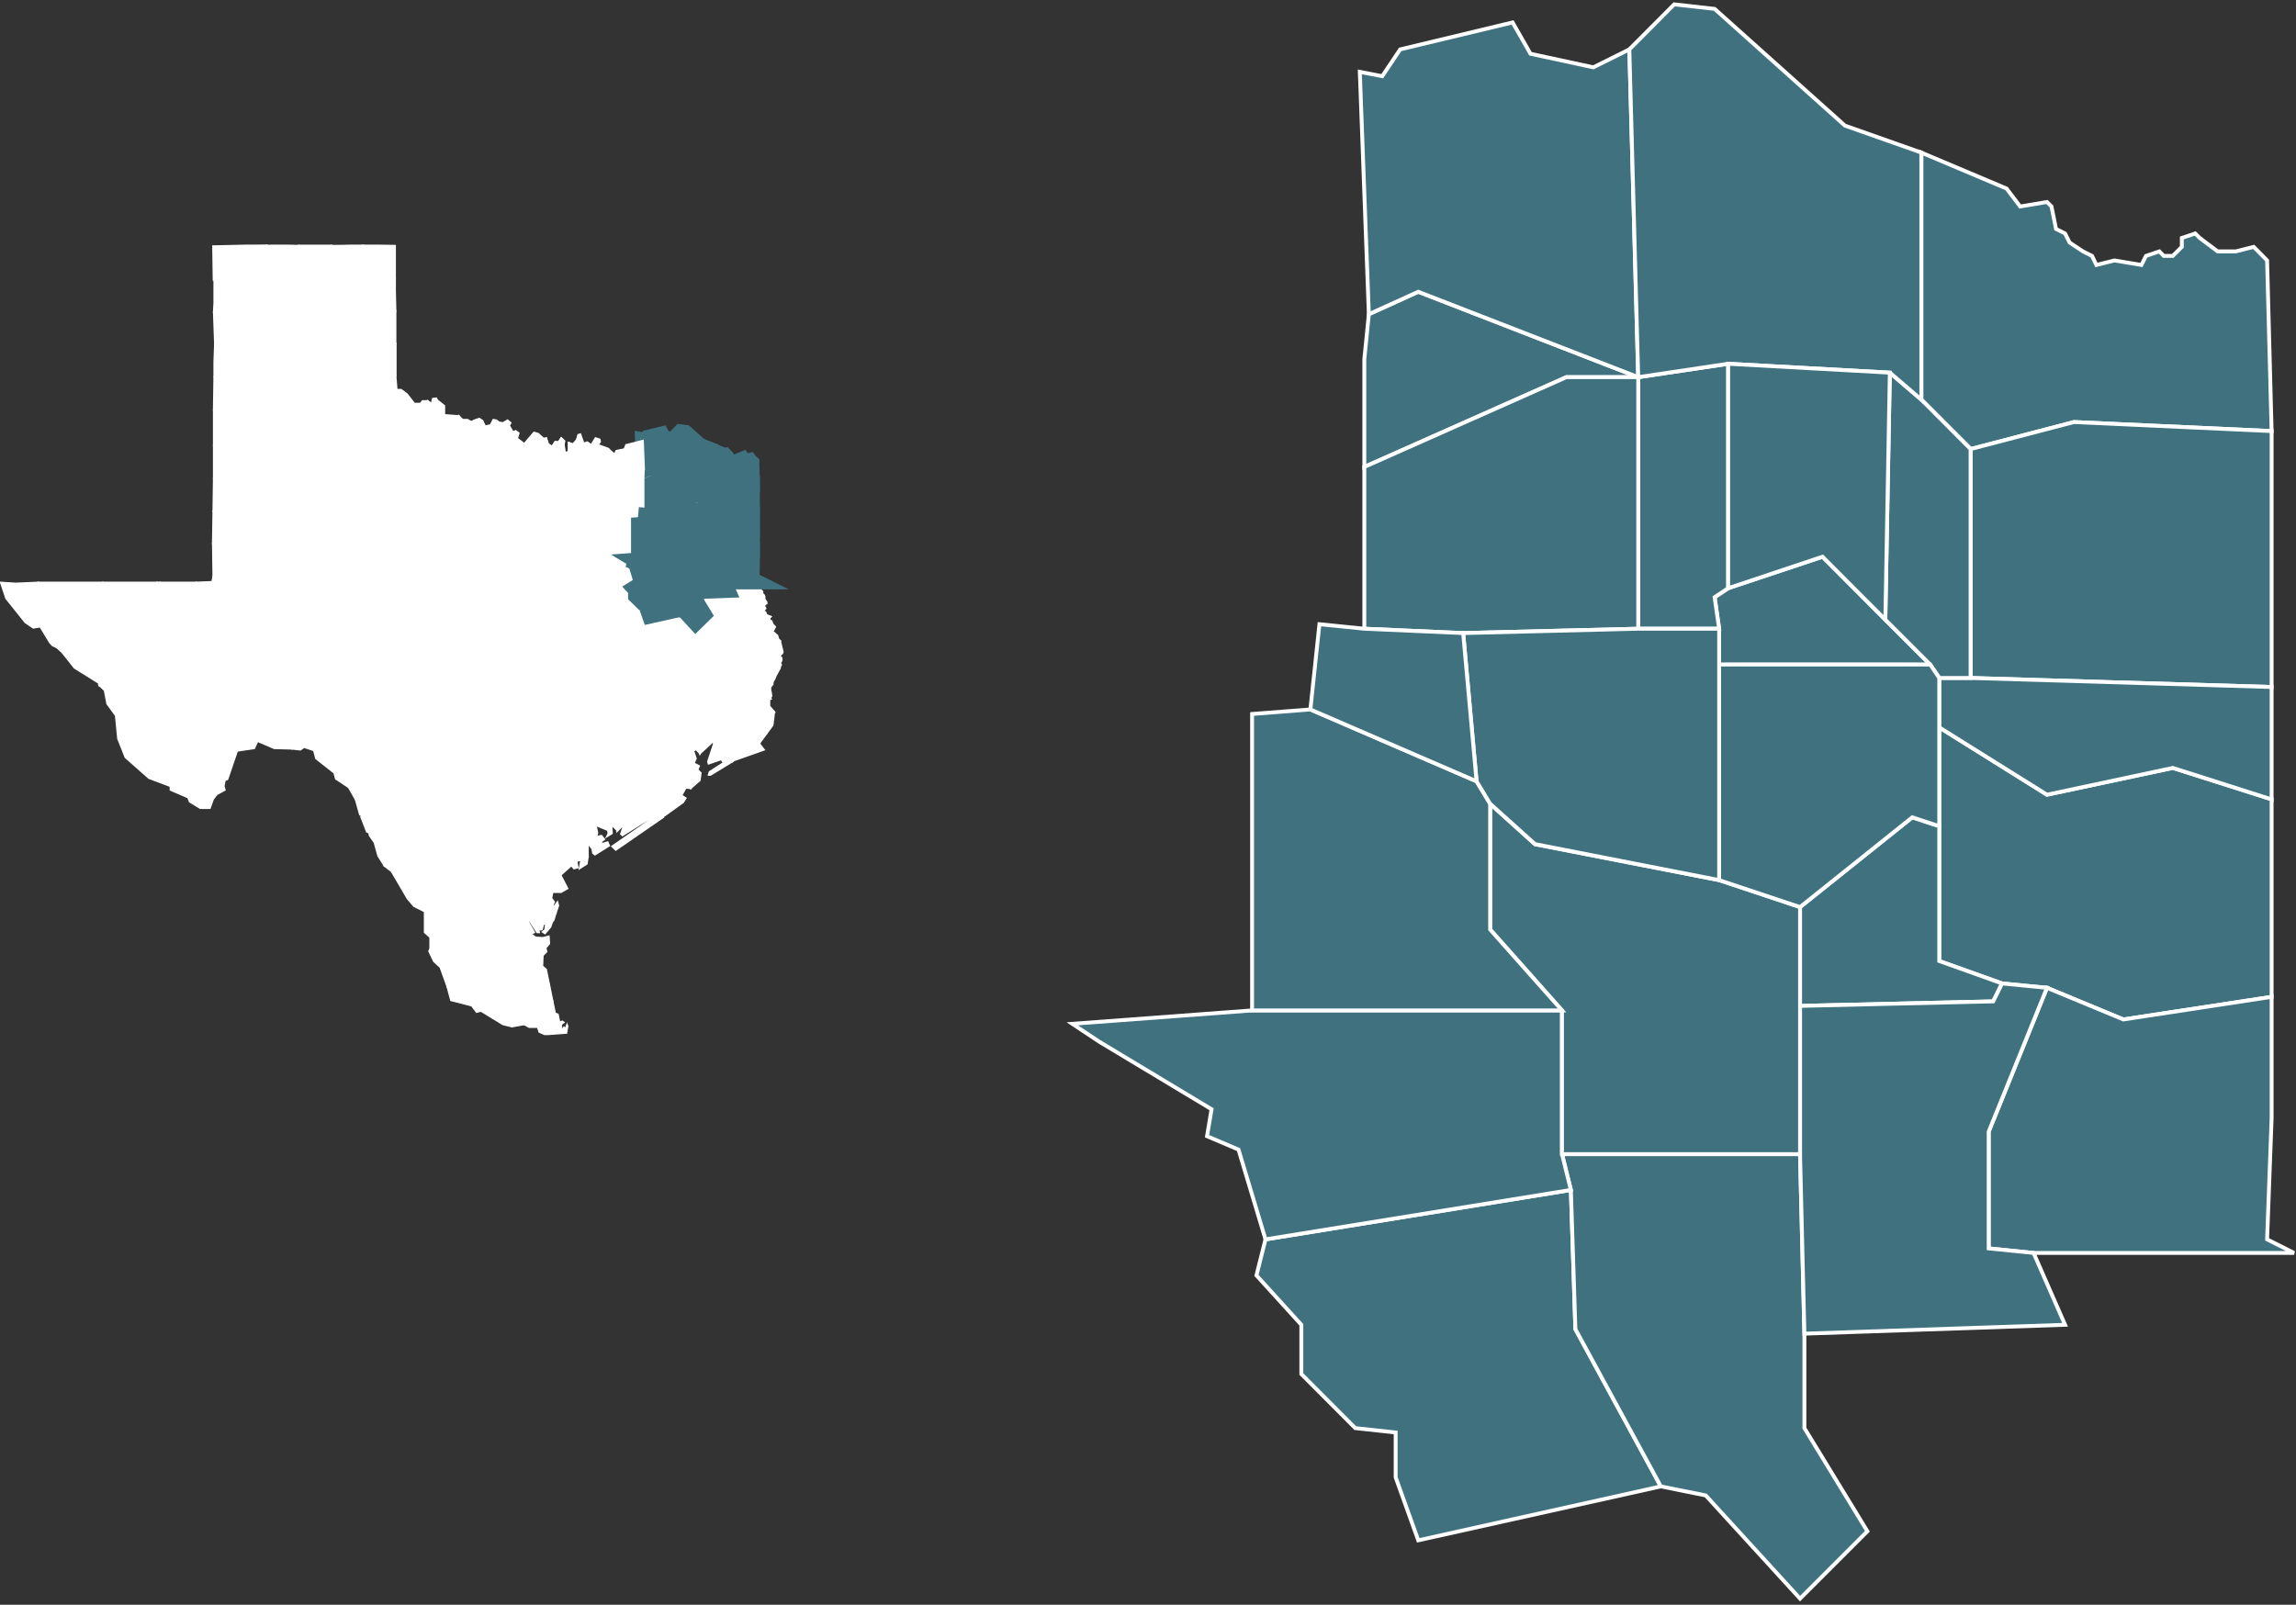<?xml version="1.0" encoding="UTF-8"?><svg id="a" xmlns="http://www.w3.org/2000/svg" xmlns:xlink="http://www.w3.org/1999/xlink" viewBox="0 0 142.17 99.39"><rect x="0" y="0" width="142.17" height="99.39" fill="#333333" stroke="none"/><defs><clipPath id="b"><rect y="15.15" width="48.5" height="48.96" fill="none" stroke-width="0"/></clipPath><clipPath id="c"><rect y="15.15" width="48.5" height="48.96" fill="none" stroke-width="0"/></clipPath><clipPath id="d"><rect y="15.15" width="48.5" height="48.96" fill="none" stroke-width="0"/></clipPath><clipPath id="e"><rect y="15.15" width="48.5" height="48.96" fill="none" stroke-width="0"/></clipPath><clipPath id="f"><rect y="15.15" width="48.5" height="48.96" fill="none" stroke-width="0"/></clipPath><clipPath id="g"><rect y="15.15" width="48.5" height="48.96" fill="none" stroke-width="0"/></clipPath><clipPath id="h"><rect x="65.62" width="76.55" height="99.39" fill="none" stroke-width="0"/></clipPath><clipPath id="i"><rect x="65.62" width="76.55" height="99.39" fill="none" stroke-width="0"/></clipPath><clipPath id="j"><rect x="65.62" width="76.55" height="99.39" fill="none" stroke-width="0"/></clipPath><clipPath id="k"><rect x="65.62" width="76.55" height="99.39" fill="none" stroke-width="0"/></clipPath></defs><polygon points="16.51 15.21 16.51 17.23 18.5 17.23 18.5 15.21 17.04 15.18 16.51 15.21" fill="#fff" stroke-width="0"/><g clip-path="url(#b)"><polygon points="18.5 15.21 17.04 15.18 16.51 15.21 16.51 17.23 18.5 17.23 18.5 15.21" fill="none" stroke="#fff" stroke-width=".09"/></g><polygon points="46.55 34.11 46.55 32.65 45.82 32.42 44.89 32.62 44.1 32.12 44.1 32.85 44.1 33.85 44.56 34.01 44.89 34.04 45.46 34.28 46.55 34.11" fill="#fff" stroke-width="0"/><polygon points="46.55 34.11 46.55 32.65 45.82 32.42 44.89 32.62 44.1 32.12 44.1 32.85 44.1 33.85 44.56 34.01 44.89 34.04 45.46 34.28 46.55 34.11" fill="none" stroke="#fff" stroke-width=".09"/><polygon points="18.5 15.21 18.5 17.23 20.53 17.27 20.53 15.21 18.5 15.21" fill="#fff" stroke-width="0"/><polygon points="20.53 15.21 18.5 15.21 18.5 17.23 20.53 17.27 20.53 15.21" fill="none" stroke="#fff" stroke-width=".09"/><polygon points="31.23 36.37 31.04 36.07 30.74 36.2 30.34 35.44 29.94 34.77 28.55 35.64 29.54 37.39 30.07 37.29 30.17 37.49 31.37 36.7 31.23 36.37" fill="#fff" stroke-width="0"/><polygon points="31.23 36.37 31.04 36.07 30.74 36.2 30.34 35.44 29.94 34.77 28.55 35.64 29.54 37.39 30.07 37.29 30.17 37.49 31.37 36.7 31.23 36.37" fill="none" stroke="#fff" stroke-width=".09"/><polygon points="35.81 26.92 35.71 27.25 35.48 27.51 35.21 27.41 35.21 27.98 34.98 28.04 34.92 27.55 34.95 27.31 34.75 27.12 34.58 27.38 34.38 27.35 34.19 27.65 33.95 27.51 33.82 27.12 33.82 29.34 34.19 29.4 35.84 29.4 35.81 26.92" fill="#fff" stroke-width="0"/><polygon points="35.81 26.92 35.71 27.25 35.48 27.51 35.21 27.41 35.21 27.98 34.98 28.04 34.92 27.55 34.95 27.31 34.75 27.12 34.58 27.38 34.38 27.35 34.19 27.65 33.95 27.51 33.82 27.12 33.82 29.34 34.19 29.4 35.84 29.4 35.81 26.92" fill="none" stroke="#fff" stroke-width=".09"/><polygon points="31.2 38.52 32.76 37.49 33.09 37.29 33.42 37.89 34.09 39.12 32.3 40.34 31.2 38.52" fill="#fff" stroke-width="0"/><polygon points="31.2 38.52 32.76 37.49 33.09 37.29 33.42 37.89 34.09 39.12 32.3 40.34 31.2 38.52" fill="none" stroke="#fff" stroke-width=".09"/><polygon points="24.5 23.27 22.98 23.3 22.51 23.27 22.55 21.28 24.5 21.28 24.5 21.98 24.5 23.27" fill="#fff" stroke-width="0"/><polygon points="24.5 23.27 22.98 23.3 22.51 23.27 22.55 21.28 24.5 21.28 24.5 21.98 24.5 23.27" fill="none" stroke="#fff" stroke-width=".09"/><polygon points="31.1 57.92 29.97 57.95 29.97 57.52 28.98 57.52 28.98 54.34 30.74 54.3 31.1 54.34 31.1 57.92" fill="#fff" stroke-width="0"/><polygon points="31.1 57.92 29.97 57.95 29.97 57.52 28.98 57.52 28.98 54.34 30.74 54.3 31.1 54.34 31.1 57.92" fill="none" stroke="#fff" stroke-width=".09"/><polygon points="30.24 33.61 31.73 33.61 32.2 34.84 32.46 35.57 31.93 35.93 31.23 36.37 31.04 36.07 30.74 36.2 30.34 35.44 29.94 34.77 30.24 34.54 30.24 33.61" fill="#fff" stroke-width="0"/><polygon points="30.24 33.61 31.73 33.61 32.2 34.84 32.46 35.57 31.93 35.93 31.23 36.37 31.04 36.07 30.74 36.2 30.34 35.44 29.94 34.77 30.24 34.54 30.24 33.61" fill="none" stroke="#fff" stroke-width=".09"/><polygon points="19.86 35.64 19.86 37.66 18.01 37.66 18.01 35.64 18.24 35.64 19.86 35.64" fill="#fff" stroke-width="0"/><polygon points="19.86 35.64 19.86 37.66 18.01 37.66 18.01 35.64 18.24 35.64 19.86 35.64" fill="none" stroke="#fff" stroke-width=".09"/><polygon points="31.23 36.37 31.93 35.93 32.76 37.49 31.2 38.52 30.87 38.75 30.17 37.49 31.37 36.7 31.23 36.37" fill="#fff" stroke-width="0"/><polygon points="31.23 36.37 31.93 35.93 32.76 37.49 31.2 38.52 30.87 38.75 30.17 37.49 31.37 36.7 31.23 36.37" fill="none" stroke="#fff" stroke-width=".09"/><polygon points="38.23 29.7 39.86 29.4 39.86 30.2 39.86 31.39 39.52 31.36 39.46 31.99 39.03 32.02 38.23 32.05 38.2 31.43 38.23 29.7" fill="#fff" stroke-width="0"/><polygon points="38.23 29.7 39.86 29.4 39.86 30.2 39.86 31.39 39.52 31.36 39.46 31.99 39.03 32.02 38.23 32.05 38.2 31.43 38.23 29.7" fill="none" stroke="#fff" stroke-width=".09"/><polygon points="30.37 29.24 32 29.24 32 29.37 32.23 29.37 32.23 31.36 31.7 31.39 30.37 31.36 30.34 29.54 30.37 29.24" fill="#fff" stroke-width="0"/><polygon points="30.37 29.24 32 29.24 32 29.37 32.23 29.37 32.23 31.36 31.7 31.39 30.37 31.36 30.34 29.54 30.37 29.24" fill="none" stroke="#fff" stroke-width=".09"/><polygon points="33.36 33.45 33.59 33.45 35.28 33.48 35.31 34.71 33.89 35.17 33.56 35.27 33.39 34.97 33.36 34.48 33.36 33.45" fill="#fff" stroke-width="0"/><polygon points="33.36 33.45 33.59 33.45 35.28 33.48 35.31 34.71 33.89 35.17 33.56 35.27 33.39 34.97 33.36 34.48 33.36 33.45" fill="none" stroke="#fff" stroke-width=".09"/><polygon points="38.23 32.06 39.03 32.02 39.03 34.21 37.7 34.31 37.37 33.45 37.43 32.19 38.23 32.06" fill="#fff" stroke-width="0"/><polygon points="38.23 32.06 39.03 32.02 39.03 34.21 37.7 34.31 37.37 33.45 37.43 32.19 38.23 32.06" fill="none" stroke="#fff" stroke-width=".09"/><polygon points="29.78 44.75 30.41 45.55 29.61 46.41 29.08 46.61 28.62 46.35 28.58 44.79 29.78 44.75" fill="#fff" stroke-width="0"/><polygon points="29.78 44.75 30.41 45.55 29.61 46.41 29.08 46.61 28.62 46.35 28.58 44.79 29.78 44.75" fill="none" stroke="#fff" stroke-width=".09"/><polygon points="30.7 51.75 30.7 51.48 28.95 51.55 28.98 54.34 30.74 54.3 30.7 51.75" fill="#fff" stroke-width="0"/><polygon points="30.7 51.75 30.7 51.48 28.95 51.55 28.98 54.34 30.74 54.3 30.7 51.75" fill="none" stroke="#fff" stroke-width=".09"/><polygon points="40.58 31.43 39.86 31.39 39.52 31.36 39.46 31.99 40.68 32.52 40.58 31.43" fill="#fff" stroke-width="0"/><polygon points="40.58 31.43 39.86 31.39 39.52 31.36 39.46 31.99 40.68 32.52 40.58 31.43" fill="none" stroke="#fff" stroke-width=".09"/><polygon points="38.23 32.06 38.2 31.43 37.4 31.43 37.43 32.19 38.23 32.06" fill="#fff" stroke-width="0"/><polygon points="38.23 32.06 38.2 31.43 37.4 31.43 37.43 32.19 38.23 32.06" fill="none" stroke="#fff" stroke-width=".09"/><polygon points="19.86 38.22 19.86 38.09 21.47 38.02 21.49 37.46 23.68 37.46 23.71 37.99 24.11 37.99 24.11 40.24 21.98 40.24 21.95 38.19 19.86 38.22" fill="#fff" stroke-width="0"/><polygon points="19.86 38.22 19.86 38.09 21.47 38.02 21.49 37.46 23.68 37.46 23.71 37.99 24.11 37.99 24.11 40.24 21.98 40.24 21.95 38.19 19.86 38.22" fill="none" stroke="#fff" stroke-width=".09"/><polygon points="18.5 15.21 18.5 17.23 20.53 17.27 20.53 15.21 18.5 15.21" fill="#fff" stroke-width="0"/><polygon points="20.53 15.21 18.5 15.21 18.5 17.23 20.53 17.27 20.53 15.21" fill="none" stroke="#fff" stroke-width=".09"/><polygon points="46.25 40.05 46.59 39.91 47.08 39.78 47.18 44.02 46.35 44.09 46.45 42.73 46.49 42.1 45.62 40.28 46.25 40.05" fill="#fff" stroke-width="0"/><polygon points="46.25 40.05 46.59 39.91 47.08 39.78 47.18 44.02 46.35 44.09 46.45 42.73 46.49 42.1 45.62 40.28 46.25 40.05" fill="none" stroke="#fff" stroke-width=".09"/><polygon points="47.08 39.78 47.18 44.02 47.95 44.09 47.65 43.73 47.65 43.33 47.75 43.29 47.71 43.23 47.78 43.1 47.75 42.9 47.71 42.7 47.71 42.57 47.81 42.43 47.85 42.4 47.85 42.3 47.88 42.2 47.98 42.04 48.04 41.87 48.24 41.5 48.31 41.37 48.31 41.31 48.38 41.17 48.31 41.07 48.38 40.97 48.41 40.87 48.41 40.81 48.41 40.74 48.34 40.71 48.31 40.64 48.38 40.51 48.44 40.48 48.48 40.38 48.31 39.68 47.08 39.78" fill="#fff" stroke-width="0"/><polygon points="47.95 44.09 47.65 43.73 47.65 43.33 47.75 43.29 47.71 43.23 47.78 43.1 47.75 42.9 47.71 42.7 47.71 42.57 47.81 42.43 47.85 42.4 47.85 42.3 47.88 42.2 47.98 42.03 48.04 41.87 48.24 41.5 48.31 41.37 48.31 41.31 48.38 41.17 48.31 41.07 48.38 40.97 48.41 40.87 48.41 40.81 48.41 40.74 48.34 40.71 48.31 40.64 48.38 40.51 48.44 40.48 48.48 40.38 48.31 39.68 47.08 39.78 47.18 44.02 47.95 44.09" fill="none" stroke="#fff" stroke-width=".09"/><polygon points="16.38 33.61 13.17 33.65 13.2 35.7 14.16 35.67 16.12 35.64 16.38 35.64 16.38 33.61" fill="#fff" stroke-width="0"/><polygon points="16.38 33.61 13.17 33.65 13.2 35.7 14.16 35.67 16.12 35.64 16.38 35.64 16.38 33.61" fill="none" stroke="#fff" stroke-width=".09"/><polygon points="43.07 38.55 43.57 38.06 45.53 39.45 46.25 40.05 45.62 40.28 45.06 40.34 44.66 40.21 43.64 39.81 43.2 38.75 43.07 38.55" fill="#fff" stroke-width="0"/><polygon points="43.07 38.55 43.57 38.06 45.53 39.45 46.25 40.05 45.62 40.28 45.06 40.34 44.66 40.21 43.64 39.81 43.2 38.75 43.07 38.55" fill="none" stroke="#fff" stroke-width=".09"/><polygon points="36.41 53.08 35.21 53.37 35.38 53.61 35.54 53.8 35.78 53.74 35.71 53.34 35.98 53.27 35.88 53.8 36.34 53.51 36.41 53.08" fill="#fff" stroke-width="0"/><polygon points="36.41 53.08 35.21 53.37 35.38 53.61 35.54 53.8 35.78 53.74 35.71 53.34 35.98 53.27 35.88 53.8 36.34 53.51 36.41 53.08" fill="none" stroke="#fff" stroke-width=".09"/><polygon points="28.45 27.51 30.41 27.48 30.37 29.24 30.34 29.54 28.45 29.57 28.45 27.51" fill="#fff" stroke-width="0"/><polygon points="28.45 27.51 30.41 27.48 30.37 29.24 30.34 29.54 28.45 29.57 28.45 27.51" fill="none" stroke="#fff" stroke-width=".09"/><polygon points="18.54 21.28 18.54 23.3 19 23.3 20.53 23.27 20.53 21.28 18.54 21.28" fill="#fff" stroke-width="0"/><polygon points="18.54 21.28 18.54 23.3 19 23.3 20.53 23.27 20.53 21.28 18.54 21.28" fill="none" stroke="#fff" stroke-width=".09"/><polygon points="14.89 25.36 14.89 27.55 13.23 27.58 13.23 25.39 14.89 25.36" fill="#fff" stroke-width="0"/><polygon points="14.89 25.36 14.89 27.55 13.23 27.58 13.23 25.39 14.89 25.36" fill="none" stroke="#fff" stroke-width=".09"/><polygon points="28.45 27.51 26.46 27.55 26.46 27.88 26.49 29.57 28.45 29.57 28.45 27.51" fill="#fff" stroke-width="0"/><polygon points="28.45 27.51 26.46 27.55 26.46 27.88 26.49 29.57 28.45 29.57 28.45 27.51" fill="none" stroke="#fff" stroke-width=".09"/><polygon points="32.79 51.42 32.3 51.19 32 51.35 31.67 51.45 32.63 53.74 33.56 53.87 33.69 53.71 34.25 52.71 33.12 52.01 32.79 51.42" fill="#fff" stroke-width="0"/><polygon points="32.79 51.42 32.3 51.19 32 51.35 31.67 51.45 32.63 53.74 33.56 53.87 33.69 53.71 34.25 52.71 33.12 52.01 32.79 51.42" fill="none" stroke="#fff" stroke-width=".09"/><polygon points="34.62 39.32 34.35 39.45 34.09 39.12 32.3 40.34 32.3 40.48 32.59 41.14 33.32 41.21 34.52 41.77 34.65 41.14 35.38 40.68 34.62 39.32" fill="#fff" stroke-width="0"/><polygon points="34.62 39.32 34.35 39.45 34.09 39.12 32.3 40.34 32.3 40.48 32.59 41.14 33.32 41.21 34.52 41.77 34.65 41.14 35.38 40.68 34.62 39.32" fill="none" stroke="#fff" stroke-width=".09"/><polygon points="29.08 46.61 29.61 46.41 30.7 46.51 30.51 46.78 30.8 47.14 31.43 47.9 30.47 49.36 28.91 48.7 28.95 46.78 29.08 46.61" fill="#fff" stroke-width="0"/><polygon points="29.08 46.61 29.61 46.41 30.7 46.51 30.51 46.78 30.8 47.14 31.43 47.9 30.47 49.36 28.91 48.7 28.95 46.78 29.08 46.61" fill="none" stroke="#fff" stroke-width=".09"/><polygon points="18.24 31.59 18.84 31.59 20.19 31.59 20.19 33.61 18.24 33.61 18.24 31.59" fill="#fff" stroke-width="0"/><polygon points="18.24 31.59 18.84 31.59 20.19 31.59 20.19 33.61 18.24 33.61 18.24 31.59" fill="none" stroke="#fff" stroke-width=".09"/><polygon points="10.51 43.49 11.81 42.27 15.06 45.05 15.95 45.91 15.75 46.35 14.69 46.51 14.09 48.27 13.93 48.33 13.86 48.7 13.93 48.93 13.43 49.2 13.2 49.5 13 50.06 12.4 50.06 11.74 49.66 11.64 49.4 10.55 48.93 10.55 48.7 10.51 43.49" fill="#fff" stroke-width="0"/><polygon points="10.51 43.49 11.81 42.27 15.06 45.05 15.95 45.91 15.75 46.35 14.69 46.51 14.09 48.27 13.93 48.33 13.86 48.7 13.93 48.93 13.43 49.2 13.2 49.5 13 50.06 12.4 50.06 11.74 49.66 11.64 49.4 10.55 48.93 10.55 48.7 10.51 43.49" fill="none" stroke="#fff" stroke-width=".09"/><polygon points="21.06 23.27 20.53 23.27 19 23.3 19 25.32 20.72 25.32 21.06 25.29 21.06 23.27" fill="#fff" stroke-width="0"/><polygon points="21.06 23.27 20.53 23.27 19 23.3 19 25.32 20.72 25.32 21.06 25.29 21.06 23.27" fill="none" stroke="#fff" stroke-width=".09"/><polygon points="31.73 57.92 31.1 57.92 29.97 57.95 30.41 58.84 30.34 60.14 30.77 60.14 32 60.1 32 58.15 32 57.88 31.73 57.92" fill="#fff" stroke-width="0"/><polygon points="31.73 57.92 31.1 57.92 29.97 57.95 30.41 58.84 30.34 60.14 30.77 60.14 32 60.1 32 58.15 32 57.88 31.73 57.92" fill="none" stroke="#fff" stroke-width=".09"/><polygon points="27.82 35.64 28.55 35.64 29.54 37.39 29.11 37.43 28.32 38.32 27.92 38.45 27.46 38.39 27.46 35.67 27.82 35.64" fill="#fff" stroke-width="0"/><polygon points="27.82 35.64 28.55 35.64 29.54 37.39 29.11 37.43 28.32 38.32 27.92 38.45 27.46 38.39 27.46 35.67 27.82 35.64" fill="none" stroke="#fff" stroke-width=".09"/><polygon points="37.24 42.07 37.04 41.87 35.88 42.67 36.01 43.1 36.97 43.89 38.26 43.53 38.26 43.2 38 42.73 37.2 42.3 37.24 42.07" fill="#fff" stroke-width="0"/><polygon points="37.24 42.07 37.04 41.87 35.88 42.67 36.01 43.1 36.97 43.89 38.26 43.53 38.26 43.2 38 42.73 37.2 42.3 37.24 42.07" fill="none" stroke="#fff" stroke-width=".09"/><polygon points="36.9 51.12 35.91 51.82 36.08 52.15 36.41 52.48 36.41 52.25 36.67 52.58 36.71 52.84 36.84 52.94 37.73 52.38 37.63 52.15 37.3 52.25 37.2 52.15 37.43 51.98 37.24 51.75 36.94 51.82 37 51.58 36.9 51.12" fill="#fff" stroke-width="0"/><polygon points="36.9 51.12 35.91 51.82 36.08 52.15 36.41 52.48 36.41 52.25 36.67 52.58 36.71 52.84 36.84 52.94 37.73 52.38 37.63 52.15 37.3 52.25 37.2 52.15 37.43 51.98 37.24 51.75 36.94 51.82 37 51.58 36.9 51.12" fill="none" stroke="#fff" stroke-width=".09"/><polygon points="25.93 33.58 25.9 35.64 27.45 35.67 27.82 35.64 27.79 33.61 25.93 33.58" fill="#fff" stroke-width="0"/><polygon points="25.93 33.58 25.9 35.64 27.45 35.67 27.82 35.64 27.79 33.61 25.93 33.58" fill="none" stroke="#fff" stroke-width=".09"/><polygon points="34.12 61.99 33.95 62.19 33.66 62.29 32.46 62.16 32.46 63.45 32.76 63.62 33.29 63.62 33.39 63.92 33.75 64.08 35.08 63.98 35.15 63.55 35.11 63.45 35.01 63.72 34.91 63.62 34.78 63.82 34.75 63.45 34.91 63.32 34.82 63.25 34.65 63.32 34.55 62.82 34.38 62.76 34.22 61.99 34.12 61.99" fill="#fff" stroke-width="0"/><g clip-path="url(#c)"><polygon points="32.46 62.16 32.46 63.45 32.76 63.62 33.29 63.62 33.39 63.92 33.75 64.08 35.08 63.98 35.15 63.55 35.11 63.45 35.01 63.72 34.92 63.62 34.78 63.82 34.75 63.45 34.92 63.32 34.82 63.25 34.65 63.32 34.55 62.82 34.38 62.76 34.22 61.99 34.12 61.99 33.95 62.19 33.66 62.29 32.46 62.16" fill="none" stroke="#fff" stroke-width=".09"/></g><polygon points="43.7 31.33 44.03 31.66 42.47 31.66 42.47 31.39 42.44 31.16 42.54 31.09 43.24 30.86 43.7 31.33" fill="#76baa5" stroke-width="0"/><rect x="18.54" y="19.26" width="1.99" height="2.02" fill="#fff" stroke-width="0"/><rect x="18.54" y="19.26" width="1.99" height="2.02" fill="none" stroke="#fff" stroke-width=".09"/><polygon points="17.01 23.27 16.51 23.27 15.22 23.3 15.22 25.36 16.88 25.32 17.01 25.36 17.01 23.27" fill="#fff" stroke-width="0"/><polygon points="17.01 23.27 16.51 23.27 15.22 23.3 15.22 25.36 16.88 25.32 17.01 25.36 17.01 23.27" fill="none" stroke="#fff" stroke-width=".09"/><polygon points="45.39 45.68 45.13 45.72 43.1 45.75 43.37 46.05 43.34 46.68 44.13 45.95 44.2 46.05 43.83 47.17 43.87 47.31 44.66 47.04 44.8 47.24 45.33 47.04 45.36 47.17 45.43 47.11 45.39 45.68" fill="#fff" stroke-width="0"/><polygon points="45.39 45.68 45.13 45.72 43.1 45.75 43.37 46.05 43.34 46.68 44.13 45.95 44.2 46.05 43.83 47.17 43.87 47.31 44.66 47.04 44.8 47.24 45.33 47.04 45.36 47.17 45.43 47.11 45.39 45.68" fill="none" stroke="#fff" stroke-width=".09"/><polygon points="24.57 24.13 24.5 23.27 22.98 23.3 23.01 25.26 24.57 25.29 24.57 24.13" fill="#fff" stroke-width="0"/><polygon points="24.57 24.13 24.5 23.27 22.98 23.3 23.01 25.26 24.57 25.29 24.57 24.13" fill="none" stroke="#fff" stroke-width=".09"/><polygon points="32.03 27.15 32.13 26.82 31.93 26.68 31.76 26.75 31.53 26.35 31.63 26.19 31.43 26.02 31.14 26.19 30.9 26.15 30.74 26.02 30.54 25.99 30.37 26.32 30.41 27.48 30.37 29.24 32 29.24 32.03 27.15" fill="#fff" stroke-width="0"/><polygon points="32.03 27.15 32.13 26.82 31.93 26.68 31.76 26.75 31.53 26.35 31.63 26.19 31.43 26.02 31.14 26.19 30.9 26.15 30.74 26.02 30.54 25.99 30.37 26.32 30.41 27.48 30.37 29.24 32 29.24 32.03 27.15" fill="none" stroke="#fff" stroke-width=".09"/><polygon points="14.89 27.55 13.23 27.58 13.23 28.84 13.23 29.63 14.92 29.6 14.89 27.55" fill="#fff" stroke-width="0"/><polygon points="14.89 27.55 13.23 27.58 13.23 28.84 13.23 29.63 14.92 29.6 14.89 27.55" fill="none" stroke="#fff" stroke-width=".09"/><polygon points="23.68 35.64 22.15 35.64 21.49 35.64 21.49 37.46 23.68 37.46 23.68 35.64" fill="#fff" stroke-width="0"/><polygon points="23.68 35.64 22.15 35.64 21.49 35.64 21.49 37.46 23.68 37.46 23.68 35.64" fill="none" stroke="#fff" stroke-width=".09"/><polygon points="25.9 35.64 27.46 35.67 27.46 38.39 27.06 38.75 26.66 38.45 26.33 38.62 26.23 38.35 25.96 38.29 25.9 38.45 25.56 37.96 25.56 35.64 25.9 35.64" fill="#fff" stroke-width="0"/><polygon points="25.9 35.64 27.46 35.67 27.46 38.39 27.06 38.75 26.66 38.45 26.33 38.62 26.23 38.35 25.96 38.29 25.9 38.45 25.56 37.96 25.56 35.64 25.9 35.64" fill="none" stroke="#fff" stroke-width=".09"/><polygon points="30.41 45.55 30.87 45.05 31.9 46.41 30.8 47.14 30.51 46.78 30.7 46.51 29.61 46.41 30.41 45.55" fill="#fff" stroke-width="0"/><polygon points="30.41 45.55 30.87 45.05 31.9 46.41 30.8 47.14 30.51 46.78 30.7 46.51 29.61 46.41 30.41 45.55" fill="none" stroke="#fff" stroke-width=".09"/><polygon points="24.11 37.99 25.56 37.96 25.9 38.45 25.93 40.21 24.11 40.24 24.11 37.99" fill="#fff" stroke-width="0"/><polygon points="24.11 37.99 25.56 37.96 25.9 38.45 25.93 40.21 24.11 40.24 24.11 37.99" fill="none" stroke="#fff" stroke-width=".09"/><polygon points="22.65 25.26 23.01 25.26 24.57 25.29 24.57 25.66 24.4 25.69 24.4 27.48 22.65 27.51 22.65 25.26" fill="#fff" stroke-width="0"/><polygon points="22.65 25.26 23.01 25.26 24.57 25.29 24.57 25.66 24.4 25.69 24.4 27.48 22.65 27.51 22.65 25.26" fill="none" stroke="#fff" stroke-width=".09"/><polygon points="16.05 40.34 16.02 37.66 14.23 37.66 14.23 39.35 14.66 39.15 14.92 39.42 15.32 39.45 15.62 39.81 15.85 40.34 16.05 40.34" fill="#fff" stroke-width="0"/><polygon points="16.05 40.34 16.02 37.66 14.23 37.66 14.23 39.35 14.66 39.15 14.92 39.42 15.32 39.45 15.62 39.81 15.85 40.34 16.05 40.34" fill="none" stroke="#fff" stroke-width=".09"/><polygon points="20.92 40.31 20.96 42.07 20.99 44.09 18.07 44.09 18.47 43.69 18.2 43.39 18.5 42.73 18.47 42.43 18.1 42.37 17.57 41.07 15.85 40.34 16.05 40.34 18.04 40.34 19.86 40.34 20.92 40.31" fill="#fff" stroke-width="0"/><polygon points="20.92 40.31 20.96 42.07 20.99 44.09 18.07 44.09 18.47 43.69 18.2 43.39 18.5 42.73 18.47 42.43 18.1 42.37 17.57 41.07 15.85 40.34 16.05 40.34 18.04 40.34 19.86 40.34 20.92 40.31" fill="none" stroke="#fff" stroke-width=".09"/><polygon points="20.76 27.48 18.8 27.51 18.83 29.57 20.79 29.6 20.76 27.48" fill="#fff" stroke-width="0"/><polygon points="20.76 27.48 18.8 27.51 18.83 29.57 20.79 29.6 20.76 27.48" fill="none" stroke="#fff" stroke-width=".09"/><polygon points="9.35 40.18 9.72 36.07 6.6 36.07 6.37 36.07 6.37 42.3 9.35 40.18" fill="#fff" stroke-width="0"/><polygon points="9.35 40.18 9.72 36.07 6.6 36.07 6.37 36.07 6.37 42.3 9.35 40.18" fill="none" stroke="#fff" stroke-width=".09"/><polygon points="13.43 15.28 13.23 15.28 13.26 17.3 16.51 17.23 16.51 15.21 13.43 15.28" fill="#fff" stroke-width="0"/><g clip-path="url(#d)"><polygon points="16.51 15.21 13.43 15.28 13.23 15.28 13.26 17.3 16.51 17.23 16.51 15.21" fill="none" stroke="#fff" stroke-miterlimit="10" stroke-width=".18"/></g><polygon points="13.43 15.28 13.23 15.28 13.26 17.3 16.51 17.23 16.51 15.21 13.43 15.28" fill="#fff" stroke-width="0"/><polygon points="16.51 15.21 13.43 15.28 13.23 15.28 13.26 17.3 16.51 17.23 16.51 15.21" fill="none" stroke="#fff" stroke-width=".09"/><polygon points="16.38 31.59 16.38 33.61 18.24 33.61 18.24 31.59 16.91 31.56 16.38 31.59" fill="#fff" stroke-width="0"/><polygon points="16.38 31.59 16.38 33.61 18.24 33.61 18.24 31.59 16.91 31.56 16.38 31.59" fill="none" stroke="#fff" stroke-width=".09"/><polygon points="16.55 21.28 13.3 21.31 13.26 22.41 13.26 23.34 15.22 23.3 16.51 23.27 16.55 21.28" fill="#fff" stroke-width="0"/><polygon points="16.55 21.28 13.3 21.31 13.26 22.41 13.26 23.34 15.22 23.3 16.51 23.27 16.55 21.28" fill="none" stroke="#fff" stroke-width=".09"/><polygon points="35.74 49.49 34.52 50.59 34.05 50.29 33.56 50.79 32.89 49.83 33.36 49.43 34.72 48.17 35.74 49.49" fill="#fff" stroke-width="0"/><polygon points="35.74 49.49 34.52 50.59 34.05 50.29 33.56 50.79 32.89 49.83 33.36 49.43 34.72 48.17 35.74 49.49" fill="none" stroke="#fff" stroke-width=".09"/><polygon points="22.65 27.51 20.76 27.48 20.79 29.6 22.68 29.6 22.65 27.51" fill="#fff" stroke-width="0"/><polygon points="22.65 27.51 20.76 27.48 20.79 29.6 22.68 29.6 22.65 27.51" fill="none" stroke="#fff" stroke-width=".09"/><polygon points="24.11 51.62 24.14 53.61 26.76 53.61 26.79 51.55 24.11 51.62" fill="#fff" stroke-width="0"/><polygon points="24.11 51.62 24.14 53.61 26.76 53.61 26.79 51.55 24.11 51.62" fill="none" stroke="#fff" stroke-width=".09"/><polygon points="20.53 21.28 20.53 23.27 21.06 23.27 22.51 23.27 22.55 21.28 20.53 21.28" fill="#fff" stroke-width="0"/><polygon points="20.53 21.28 20.53 23.27 21.06 23.27 22.51 23.27 22.55 21.28 20.53 21.28" fill="none" stroke="#fff" stroke-width=".09"/><polygon points="27.79 33.61 27.89 33.61 29.81 33.58 30.24 33.61 30.24 34.54 29.94 34.77 28.55 35.64 27.82 35.64 27.79 33.61" fill="#fff" stroke-width="0"/><polygon points="27.79 33.61 27.89 33.61 29.81 33.58 30.24 33.61 30.24 34.54 29.94 34.77 28.55 35.64 27.82 35.64 27.79 33.61" fill="none" stroke="#fff" stroke-width=".09"/><polygon points="16.12 35.64 16.08 37.66 16.02 37.66 14.23 37.66 14.13 37.66 14.16 35.67 16.12 35.64" fill="#fff" stroke-width="0"/><polygon points="16.12 35.64 16.08 37.66 16.02 37.66 14.23 37.66 14.13 37.66 14.16 35.67 16.12 35.64" fill="none" stroke="#fff" stroke-width=".09"/><polygon points="25.4 44.06 24.14 44.09 21.98 44.09 21.98 47.07 24.14 47.07 24.54 47.04 24.67 44.92 25.37 45.02 25.4 44.06" fill="#fff" stroke-width="0"/><polygon points="25.4 44.06 24.14 44.09 21.98 44.09 21.98 47.07 24.14 47.07 24.54 47.04 24.67 44.92 25.37 45.02 25.4 44.06" fill="none" stroke="#fff" stroke-width=".09"/><polygon points=".97 36.13 .04 36.07 .37 37.06 1.56 38.55 2.06 38.89 2.49 38.82 2.39 38.42 2.36 36.07 .97 36.13" fill="#fff" stroke-width="0"/><g clip-path="url(#e)"><polygon points="2.49 38.82 2.39 38.42 2.36 36.07 .97 36.13 .04 36.07 .37 37.06 1.56 38.55 2.06 38.89 2.49 38.82" fill="none" stroke="#fff" stroke-width=".09"/></g><polygon points="37.07 45.02 36.9 44.55 36.47 44.49 35.55 44.99 34.48 46.28 35.11 46.98 36.14 46.98 37.27 45.48 37.07 45.02" fill="#fff" stroke-width="0"/><polygon points="37.07 45.02 36.9 44.55 36.47 44.49 35.55 44.99 34.48 46.28 35.11 46.98 36.14 46.98 37.27 45.48 37.07 45.02" fill="none" stroke="#fff" stroke-width=".09"/><polygon points="22.12 31.56 22.12 33.61 24.04 33.61 23.97 31.56 22.68 31.56 22.12 31.56" fill="#fff" stroke-width="0"/><polygon points="22.12 31.56 22.12 33.61 24.04 33.61 23.97 31.56 22.68 31.56 22.12 31.56" fill="none" stroke="#fff" stroke-width=".09"/><polygon points="18.77 25.32 19 25.32 20.72 25.32 20.76 27.48 18.8 27.51 18.77 25.32" fill="#fff" stroke-width="0"/><polygon points="18.77 25.32 19 25.32 20.72 25.32 20.76 27.48 18.8 27.51 18.77 25.32" fill="none" stroke="#fff" stroke-width=".09"/><polygon points="24.57 25.66 25.37 26.22 26.46 26.32 26.46 27.55 26.46 27.88 26.2 27.65 25.56 27.65 25.2 27.48 24.57 27.51 24.41 27.48 24.41 25.69 24.57 25.66" fill="#fff" stroke-width="0"/><polygon points="24.57 25.66 25.37 26.22 26.46 26.32 26.46 27.55 26.46 27.88 26.2 27.65 25.56 27.65 25.2 27.48 24.57 27.51 24.41 27.48 24.41 25.69 24.57 25.66" fill="none" stroke="#fff" stroke-width=".09"/><polygon points="37.5 36.93 39.13 35.9 39.06 36.17 39.39 36.53 39.39 36.9 39.79 37.29 40.09 37.33 40.09 37.66 38.46 38.62 37.5 36.93" fill="#fff" stroke-width="0"/><polygon points="37.5 36.93 39.13 35.9 39.06 36.17 39.39 36.53 39.39 36.9 39.79 37.29 40.09 37.33 40.09 37.66 38.46 38.62 37.5 36.93" fill="none" stroke="#fff" stroke-width=".09"/><polygon points="28.95 49.49 28.95 51.55 26.79 51.55 26.76 49.53 28.95 49.49" fill="#fff" stroke-width="0"/><polygon points="28.95 49.49 28.95 51.55 26.79 51.55 26.76 49.53 28.95 49.49" fill="none" stroke="#fff" stroke-width=".09"/><polygon points="14.96 31.59 13.2 31.66 13.17 33.65 16.38 33.61 16.38 31.59 14.96 31.59" fill="#fff" stroke-width="0"/><polygon points="14.96 31.59 13.2 31.66 13.17 33.65 16.38 33.61 16.38 31.59 14.96 31.59" fill="none" stroke="#fff" stroke-width=".09"/><polygon points="44.8 47.24 43.93 47.8 43.87 48 44 48 45.36 47.17 45.33 47.04 44.8 47.24" fill="#fff" stroke-width="0"/><polygon points="44.8 47.24 43.93 47.8 43.87 48 44 48 45.36 47.17 45.33 47.04 44.8 47.24" fill="none" stroke="#fff" stroke-width=".09"/><polygon points="20.79 29.6 18.84 29.57 18.84 31.59 20.19 31.59 20.72 31.59 20.79 29.6" fill="#fff" stroke-width="0"/><polygon points="20.79 29.6 18.84 29.57 18.84 31.59 20.19 31.59 20.72 31.59 20.79 29.6" fill="none" stroke="#fff" stroke-width=".09"/><polygon points="28.38 43 27.19 43 27.22 44.06 27.22 44.75 28.58 44.79 29.78 44.75 29.78 42.96 28.38 43" fill="#fff" stroke-width="0"/><polygon points="28.38 43 27.19 43 27.22 44.06 27.22 44.75 28.58 44.79 29.78 44.75 29.78 42.96 28.38 43" fill="none" stroke="#fff" stroke-width=".09"/><polygon points="33.56 50.79 32.79 51.42 33.12 52.01 34.25 52.71 35.01 51.92 35.05 50.95 34.85 50.56 34.52 50.59 34.05 50.29 33.56 50.79" fill="#fff" stroke-width="0"/><polygon points="33.56 50.79 32.79 51.42 33.12 52.01 34.25 52.71 35.01 51.92 35.05 50.95 34.85 50.56 34.52 50.59 34.05 50.29 33.56 50.79" fill="none" stroke="#fff" stroke-width=".09"/><polygon points="33.32 46.88 34.48 46.28 35.11 46.98 34.92 47.14 34.72 48.17 33.36 49.43 32.93 48.9 32.49 48.24 33.32 46.88" fill="#fff" stroke-width="0"/><polygon points="33.32 46.88 34.48 46.28 35.11 46.98 34.92 47.14 34.72 48.17 33.36 49.43 32.93 48.9 32.49 48.24 33.32 46.88" fill="none" stroke="#fff" stroke-width=".09"/><polygon points="22.51 19.22 20.53 19.26 20.53 21.28 22.55 21.28 22.51 19.22" fill="#fff" stroke-width="0"/><polygon points="22.51 19.22 20.53 19.26 20.53 21.28 22.55 21.28 22.51 19.22" fill="none" stroke="#fff" stroke-width=".09"/><polygon points="38.79 43.76 38.99 44.22 40.05 44.12 39.95 42.3 39.82 41.27 38.69 41.47 38.79 43.76" fill="#fff" stroke-width="0"/><polygon points="38.79 43.76 38.99 44.22 40.05 44.12 39.95 42.3 39.82 41.27 38.69 41.47 38.79 43.76" fill="none" stroke="#fff" stroke-width=".09"/><polygon points="31.9 46.41 30.8 47.14 31.43 47.9 31.53 48.2 32.49 48.23 33.32 46.88 32.4 45.95 31.9 46.41" fill="#fff" stroke-width="0"/><polygon points="31.9 46.41 30.8 47.14 31.43 47.9 31.53 48.2 32.49 48.23 33.32 46.88 32.4 45.95 31.9 46.41" fill="none" stroke="#fff" stroke-width=".09"/><polygon points="16.88 25.32 16.94 27.55 18.8 27.51 18.77 25.32 17.01 25.36 16.88 25.32" fill="#fff" stroke-width="0"/><polygon points="16.88 25.32 16.94 27.55 18.8 27.51 18.77 25.32 17.01 25.36 16.88 25.32" fill="none" stroke="#fff" stroke-width=".09"/><polygon points="22.98 23.3 22.51 23.27 21.06 23.27 21.06 25.29 22.65 25.26 23.01 25.26 22.98 23.3" fill="#fff" stroke-width="0"/><polygon points="22.98 23.3 22.51 23.27 21.06 23.27 21.06 25.29 22.65 25.26 23.01 25.26 22.98 23.3" fill="none" stroke="#fff" stroke-width=".09"/><polygon points="26.49 24.83 26.16 24.83 26.03 24.99 25.66 24.99 25.2 24.4 24.84 24.13 24.57 24.13 24.57 25.29 24.57 25.66 25.37 26.22 26.46 26.32 26.49 24.83" fill="#fff" stroke-width="0"/><polygon points="26.49 24.83 26.16 24.83 26.03 24.99 25.66 24.99 25.2 24.4 24.84 24.13 24.57 24.13 24.57 25.29 24.57 25.66 25.37 26.22 26.46 26.32 26.49 24.83" fill="none" stroke="#fff" stroke-width=".09"/><polygon points="16.51 17.23 13.26 17.3 13.26 18.76 13.23 19.32 16.55 19.29 16.51 17.23" fill="#fff" stroke-width="0"/><polygon points="16.51 17.23 13.26 17.3 13.26 18.76 13.23 19.32 16.55 19.29 16.51 17.23" fill="none" stroke="#fff" stroke-width=".09"/><polygon points="26.49 29.57 26.49 31.52 25.93 31.56 24.57 31.56 24.57 29.57 26.49 29.57" fill="#fff" stroke-width="0"/><polygon points="26.49 29.57 26.49 31.52 25.93 31.56 24.57 31.56 24.57 29.57 26.49 29.57" fill="none" stroke="#fff" stroke-width=".09"/><polygon points="33.03 45.22 31.43 43.69 30.87 45.05 31.9 46.41 32.4 45.95 33.03 45.22" fill="#fff" stroke-width="0"/><polygon points="33.03 45.22 31.43 43.69 30.87 45.05 31.9 46.41 32.4 45.95 33.03 45.22" fill="none" stroke="#fff" stroke-width=".09"/><polygon points="24.5 19.26 24.47 18.03 24.47 17.27 22.51 17.23 22.51 19.22 24.5 19.26" fill="#fff" stroke-width="0"/><polygon points="24.5 19.26 24.47 18.03 24.47 17.27 22.51 17.23 22.51 19.22 24.5 19.26" fill="none" stroke="#fff" stroke-width=".09"/><polygon points="30.77 60.14 29.78 62.62 31.14 63.45 31.7 63.59 32.46 63.45 32.46 62.16 32.49 61.76 31.96 61.6 32.13 60.97 32 60.1 30.77 60.14" fill="#fff" stroke-width="0"/><polygon points="32 60.1 30.77 60.14 29.78 62.62 31.14 63.45 31.7 63.59 32.46 63.45 32.46 62.16 32.49 61.76 31.96 61.6 32.13 60.97 32 60.1" fill="none" stroke="#fff" stroke-width=".09"/><polygon points="36.04 35.6 35.81 35.7 35.31 34.71 33.89 35.17 34.58 37.16 35.48 36.6 35.94 37.36 36.71 36.83 36.04 35.6" fill="#fff" stroke-width="0"/><polygon points="36.04 35.6 35.81 35.7 35.31 34.71 33.89 35.17 34.58 37.16 35.48 36.6 35.94 37.36 36.71 36.83 36.04 35.6" fill="none" stroke="#fff" stroke-width=".09"/><polygon points="16.94 27.55 14.89 27.55 14.92 29.6 16.94 29.6 16.94 27.55" fill="#fff" stroke-width="0"/><polygon points="16.94 27.55 14.89 27.55 14.92 29.6 16.94 29.6 16.94 27.55" fill="none" stroke="#fff" stroke-width=".09"/><polygon points="40.25 38.12 40.58 39.02 40.42 39.12 40.22 40.11 40.68 40.28 40.52 40.64 40.72 40.94 41.41 40.28 43.2 38.75 43.07 38.55 42.38 37.79 42.04 37.73 40.25 38.12" fill="#fff" stroke-width="0"/><polygon points="40.25 38.12 40.58 39.02 40.42 39.12 40.22 40.11 40.68 40.28 40.52 40.64 40.72 40.94 41.41 40.28 43.2 38.75 43.07 38.55 42.38 37.79 42.04 37.73 40.25 38.12" fill="none" stroke="#fff" stroke-width=".09"/><polygon points="18.24 33.61 20.19 33.61 20.16 35.64 19.86 35.64 18.24 35.64 18.24 33.61" fill="#fff" stroke-width="0"/><polygon points="18.24 33.61 20.19 33.61 20.16 35.64 19.86 35.64 18.24 35.64 18.24 33.61" fill="none" stroke="#fff" stroke-width=".09"/><polygon points="6.37 42.3 6.37 36.07 2.36 36.07 2.39 38.42 2.49 38.82 3.09 39.81 3.25 39.98 3.52 40.11 3.85 40.41 4.61 41.37 6.1 42.3 6.17 42.47 6.37 42.3" fill="#fff" stroke-width="0"/><polygon points="6.37 42.3 6.37 36.07 2.36 36.07 2.39 38.42 2.49 38.82 3.09 39.81 3.25 39.98 3.52 40.11 3.85 40.41 4.61 41.37 6.1 42.3 6.17 42.47 6.37 42.3" fill="none" stroke="#fff" stroke-width=".09"/><polygon points="18.5 17.23 20.53 17.27 20.53 19.26 18.54 19.26 18.5 17.23" fill="#fff" stroke-width="0"/><polygon points="18.5 17.23 20.53 17.27 20.53 19.26 18.54 19.26 18.5 17.23" fill="none" stroke="#fff" stroke-width=".09"/><polygon points="21.98 40.24 21.95 38.19 19.86 38.22 19.86 40.34 20.92 40.31 21.98 40.24" fill="#fff" stroke-width="0"/><polygon points="21.98 40.24 21.95 38.19 19.86 38.22 19.86 40.34 20.92 40.31 21.98 40.24" fill="none" stroke="#fff" stroke-width=".09"/><polygon points="36.97 48.86 38.2 50.09 38.16 51.38 37.87 51.09 37.9 51.62 37.57 51.82 37.67 51.62 37.63 51.42 36.9 51.12 35.91 49.73 36.9 48.73 36.97 48.86" fill="#fff" stroke-width="0"/><polygon points="36.97 48.86 38.2 50.09 38.16 51.38 37.87 51.09 37.9 51.62 37.57 51.82 37.67 51.62 37.63 51.42 36.9 51.12 35.91 49.73 36.9 48.73 36.97 48.86" fill="none" stroke="#fff" stroke-width=".09"/><polygon points="9.35 40.18 11.31 41.8 11.81 42.27 10.51 43.49 6.17 42.47 6.37 42.3 9.35 40.18" fill="#fff" stroke-width="0"/><polygon points="9.35 40.18 11.31 41.8 11.81 42.27 10.51 43.49 6.17 42.47 6.37 42.3 9.35 40.18" fill="none" stroke="#fff" stroke-width=".09"/><polygon points="45.43 47.11 47.32 46.44 47.02 46.05 47.48 45.42 46.39 44.75 46.32 44.42 45.69 44.42 45.62 44.65 45.09 44.65 45.13 45.71 45.39 45.68 45.43 47.11" fill="#fff" stroke-width="0"/><polygon points="45.43 47.11 47.32 46.44 47.02 46.05 47.48 45.42 46.39 44.75 46.32 44.42 45.69 44.42 45.62 44.65 45.09 44.65 45.13 45.71 45.39 45.68 45.43 47.11" fill="none" stroke="#fff" stroke-width=".09"/><polygon points="28.98 57.52 28.98 57.85 28.42 57.92 28.42 60.17 30.34 60.14 30.41 58.84 29.97 57.95 29.97 57.52 28.98 57.52" fill="#fff" stroke-width="0"/><polygon points="28.98 57.52 28.98 57.85 28.42 57.92 28.42 60.17 30.34 60.14 30.41 58.84 29.97 57.95 29.97 57.52 28.98 57.52" fill="none" stroke="#fff" stroke-width=".09"/><polygon points="32.33 54.3 32.66 54.34 32.69 54.6 32.2 55.03 32.2 56.23 31.73 56.19 31.73 57.92 31.1 57.92 31.1 54.34 32.33 54.3" fill="#fff" stroke-width="0"/><polygon points="32.33 54.3 32.66 54.34 32.69 54.6 32.2 55.03 32.2 56.23 31.73 56.19 31.73 57.92 31.1 57.92 31.1 54.34 32.33 54.3" fill="none" stroke="#fff" stroke-width=".09"/><polygon points="23.97 31.56 24.57 31.56 25.93 31.56 25.93 33.58 24.04 33.61 23.97 31.56" fill="#fff" stroke-width="0"/><polygon points="23.97 31.56 24.57 31.56 25.93 31.56 25.93 33.58 24.04 33.61 23.97 31.56" fill="none" stroke="#fff" stroke-width=".09"/><polygon points="33.36 49.43 32.93 48.9 31.27 50.39 31.63 50.89 32 51.35 32.3 51.19 32.79 51.42 33.56 50.79 32.89 49.83 33.36 49.43" fill="#fff" stroke-width="0"/><polygon points="33.36 49.43 32.93 48.9 31.27 50.39 31.63 50.89 32 51.35 32.3 51.19 32.79 51.42 33.56 50.79 32.89 49.83 33.36 49.43" fill="none" stroke="#fff" stroke-width=".09"/><polygon points="32 60.1 32 58.15 32.89 57.85 33.16 58.05 33.62 58.08 33.99 57.98 34.02 58.45 33.79 58.71 33.85 58.94 33.62 59.18 33.59 59.84 33.82 60.04 34.02 61 32.13 60.97 32 60.1" fill="#fff" stroke-width="0"/><polygon points="32 60.1 32 58.15 32.89 57.85 33.16 58.05 33.62 58.08 33.99 57.98 34.02 58.45 33.79 58.71 33.85 58.94 33.62 59.18 33.59 59.84 33.82 60.04 34.02 61 32.13 60.97 32 60.1" fill="none" stroke="#fff" stroke-width=".09"/><polygon points="22.68 29.6 20.79 29.6 20.72 31.59 22.12 31.56 22.68 31.56 22.68 29.6" fill="#fff" stroke-width="0"/><polygon points="22.68 29.6 20.79 29.6 20.72 31.59 22.12 31.56 22.68 31.56 22.68 29.6" fill="none" stroke="#fff" stroke-width=".09"/><polygon points="28.58 44.79 27.22 44.75 27.22 44.06 25.4 44.06 25.37 45.02 25.7 45.02 25.7 45.85 26 45.88 27.62 45.78 28.62 46.35 28.58 44.79" fill="#fff" stroke-width="0"/><polygon points="28.58 44.79 27.22 44.75 27.22 44.06 25.4 44.06 25.37 45.02 25.7 45.02 25.7 45.85 26 45.88 27.62 45.78 28.62 46.35 28.58 44.79" fill="none" stroke="#fff" stroke-width=".09"/><polygon points="26.39 42.04 24.14 42.07 24.14 44.09 25.4 44.06 27.22 44.06 27.19 43 26.39 42.96 26.39 42.04" fill="#fff" stroke-width="0"/><polygon points="26.39 42.04 24.14 42.07 24.14 44.09 25.4 44.06 27.22 44.06 27.19 43 26.39 42.96 26.39 42.04" fill="none" stroke="#fff" stroke-width=".09"/><polygon points="24.57 27.51 24.41 27.48 22.65 27.51 22.68 29.6 24.57 29.57 24.57 27.51" fill="#fff" stroke-width="0"/><polygon points="24.57 27.51 24.41 27.48 22.65 27.51 22.68 29.6 24.57 29.57 24.57 27.51" fill="none" stroke="#fff" stroke-width=".09"/><polygon points="24.14 47.07 21.98 47.07 21.92 48.33 21.79 48.4 21.59 48.77 22.02 49.53 24.14 49.56 24.14 47.07" fill="#fff" stroke-width="0"/><polygon points="24.14 47.07 21.98 47.07 21.92 48.33 21.79 48.4 21.59 48.77 22.02 49.53 24.14 49.56 24.14 47.07" fill="none" stroke="#fff" stroke-width=".09"/><polygon points="32.2 56.23 31.73 56.19 31.73 57.92 32 57.88 32 58.15 32.89 57.85 33.09 57.75 32.69 57.05 32.79 57.02 33.26 57.75 33.36 57.75 33.39 57.75 33.36 57.58 33.56 57.58 33.66 57.22 33.79 57.22 33.75 57.58 33.59 57.72 33.75 57.82 34.09 57.42 34.19 57.12 34.29 56.99 34.42 56.56 32.59 56.56 32.2 56.23" fill="#fff" stroke-width="0"/><polygon points="32.2 56.23 31.73 56.19 31.73 57.92 32 57.88 32 58.15 32.89 57.85 33.09 57.75 32.69 57.05 32.79 57.02 33.26 57.75 33.36 57.75 33.39 57.75 33.36 57.58 33.56 57.58 33.66 57.22 33.79 57.22 33.75 57.58 33.59 57.72 33.75 57.82 34.09 57.42 34.19 57.12 34.29 56.99 34.42 56.56 32.59 56.56 32.2 56.23" fill="none" stroke="#fff" stroke-width=".09"/><polygon points="26.49 29.57 26.46 27.88 26.2 27.65 25.56 27.65 25.2 27.48 24.57 27.51 24.57 29.57 26.49 29.57" fill="#fff" stroke-width="0"/><polygon points="26.49 29.57 26.46 27.88 26.2 27.65 25.56 27.65 25.2 27.48 24.57 27.51 24.57 29.57 26.49 29.57" fill="none" stroke="#fff" stroke-width=".09"/><polygon points="14.89 25.36 14.89 27.55 16.94 27.55 16.88 25.32 15.22 25.36 14.89 25.36" fill="#fff" stroke-width="0"/><polygon points="14.89 25.36 14.89 27.55 16.94 27.55 16.88 25.32 15.22 25.36 14.89 25.36" fill="none" stroke="#fff" stroke-width=".09"/><polygon points="30.87 38.75 31.2 38.52 32.3 40.34 32.3 40.48 30.24 40.54 29.81 39.58 30.87 38.75" fill="#fff" stroke-width="0"/><polygon points="30.87 38.75 31.2 38.52 32.3 40.34 32.3 40.48 30.24 40.54 29.81 39.58 30.87 38.75" fill="none" stroke="#fff" stroke-width=".09"/><polygon points="28.95 51.55 26.79 51.55 26.76 53.61 26.76 54.3 28.98 54.34 28.95 51.55" fill="#fff" stroke-width="0"/><polygon points="28.95 51.55 26.79 51.55 26.76 53.61 26.76 54.3 28.98 54.34 28.95 51.55" fill="none" stroke="#fff" stroke-width=".09"/><polygon points="35.11 46.98 36.14 46.98 37.27 48.33 36.9 48.73 35.91 49.73 35.74 49.5 34.72 48.17 34.92 47.14 35.11 46.98" fill="#fff" stroke-width="0"/><polygon points="35.11 46.98 36.14 46.98 37.27 48.33 36.9 48.73 35.91 49.73 35.74 49.5 34.72 48.17 34.92 47.14 35.11 46.98" fill="none" stroke="#fff" stroke-width=".09"/><polygon points="36.47 44.49 36.97 43.89 36.01 43.1 35.88 42.66 35.08 43.16 34.25 43.39 35.31 44.16 35.55 44.99 36.47 44.49" fill="#fff" stroke-width="0"/><polygon points="36.47 44.49 36.97 43.89 36.01 43.1 35.88 42.66 35.08 43.16 34.25 43.39 35.31 44.16 35.55 44.99 36.47 44.49" fill="none" stroke="#fff" stroke-width=".09"/><polygon points="38.46 38.62 38.1 38.98 38.46 40.78 39.42 40.11 40.22 40.11 40.42 39.12 40.58 39.02 40.25 38.12 40.09 37.66 38.46 38.62" fill="#fff" stroke-width="0"/><polygon points="38.46 38.62 38.1 38.98 38.46 40.78 39.42 40.11 40.22 40.11 40.42 39.12 40.58 39.02 40.25 38.12 40.09 37.66 38.46 38.62" fill="none" stroke="#fff" stroke-width=".09"/><polygon points="22.51 17.23 24.47 17.27 24.47 15.21 22.48 15.18 22.51 17.23" fill="#fff" stroke-width="0"/><g clip-path="url(#f)"><polygon points="24.47 17.27 24.47 15.21 22.48 15.18 22.51 17.23 24.47 17.27" fill="none" stroke="#fff" stroke-width=".09"/></g><polygon points="31.63 50.89 30.7 51.75 30.74 54.3 31.1 54.34 32.33 54.3 32.3 54.07 32.63 53.74 31.67 51.45 32 51.35 31.63 50.89" fill="#fff" stroke-width="0"/><polygon points="31.63 50.89 30.7 51.75 30.74 54.3 31.1 54.34 32.33 54.3 32.3 54.07 32.63 53.74 31.67 51.45 32 51.35 31.63 50.89" fill="none" stroke="#fff" stroke-width=".09"/><polygon points="30.31 41.04 28.35 41.04 28.38 43 29.78 42.96 30.64 42.93 30.31 41.04" fill="#fff" stroke-width="0"/><polygon points="30.31 41.04 28.35 41.04 28.38 43 29.78 42.96 30.64 42.93 30.31 41.04" fill="none" stroke="#fff" stroke-width=".09"/><polygon points="12.14 37.63 12.14 36.07 10.81 36.07 9.92 36.07 10.18 36.63 10.68 37.19 11.37 37.66 12.14 37.63" fill="#fff" stroke-width="0"/><polygon points="12.14 37.63 12.14 36.07 10.81 36.07 9.92 36.07 10.18 36.63 10.68 37.19 11.37 37.66 12.14 37.63" fill="none" stroke="#fff" stroke-width=".09"/><polygon points="18.8 27.51 16.94 27.55 16.94 29.6 18.83 29.57 18.8 27.51" fill="#fff" stroke-width="0"/><polygon points="18.8 27.51 16.94 27.55 16.94 29.6 18.83 29.57 18.8 27.51" fill="none" stroke="#fff" stroke-width=".09"/><polygon points="18.83 29.57 16.94 29.6 16.91 31.56 18.24 31.59 18.83 31.59 18.83 29.57" fill="#fff" stroke-width="0"/><polygon points="18.83 29.57 16.94 29.6 16.91 31.56 18.24 31.59 18.83 31.59 18.83 29.57" fill="none" stroke="#fff" stroke-width=".09"/><polygon points="25.9 38.45 25.96 38.29 26.23 38.35 26.33 38.62 26.66 38.45 27.06 38.75 27.46 38.39 27.92 38.45 27.89 40.94 26.36 40.94 25.93 40.87 25.93 40.21 25.9 38.45" fill="#fff" stroke-width="0"/><polygon points="25.9 38.45 25.96 38.29 26.23 38.35 26.33 38.62 26.66 38.45 27.06 38.75 27.46 38.39 27.92 38.45 27.89 40.94 26.36 40.94 25.93 40.87 25.93 40.21 25.9 38.45" fill="none" stroke="#fff" stroke-width=".09"/><polygon points="34.58 37.16 33.42 37.89 34.09 39.12 34.35 39.45 34.62 39.32 36.37 38.16 35.94 37.36 35.48 36.6 34.58 37.16" fill="#fff" stroke-width="0"/><polygon points="34.58 37.16 33.42 37.89 34.09 39.12 34.35 39.45 34.62 39.32 36.37 38.16 35.94 37.36 35.48 36.6 34.58 37.16" fill="none" stroke="#fff" stroke-width=".09"/><polygon points="40.72 40.94 40.52 40.64 40.68 40.28 40.22 40.11 39.42 40.11 38.46 40.78 38.69 41.47 39.82 41.27 40.72 40.94" fill="#fff" stroke-width="0"/><polygon points="40.72 40.94 40.52 40.64 40.68 40.28 40.22 40.11 39.42 40.11 38.46 40.78 38.69 41.47 39.82 41.27 40.72 40.94" fill="none" stroke="#fff" stroke-width=".09"/><polygon points="18.24 33.61 16.38 33.61 16.38 35.64 18.01 35.64 18.24 35.64 18.24 33.61" fill="#fff" stroke-width="0"/><polygon points="18.24 33.61 16.38 33.61 16.38 35.64 18.01 35.64 18.24 35.64 18.24 33.61" fill="none" stroke="#fff" stroke-width=".09"/><polygon points="28.35 41.04 28.38 43 27.19 43 26.39 42.96 26.39 42.03 26.36 40.94 27.89 40.94 27.89 41.04 28.35 41.04" fill="#fff" stroke-width="0"/><polygon points="28.35 41.04 28.38 43 27.19 43 26.39 42.96 26.39 42.03 26.36 40.94 27.89 40.94 27.89 41.04 28.35 41.04" fill="none" stroke="#fff" stroke-width=".09"/><polygon points="24.14 49.56 22.02 49.53 22.28 50.46 22.38 50.46 22.35 50.59 22.71 51.52 22.85 51.58 22.88 51.75 23.18 52.18 23.41 53.01 23.81 53.64 24.14 53.61 24.11 51.62 24.14 49.56" fill="#fff" stroke-width="0"/><polygon points="24.14 49.56 22.02 49.53 22.28 50.46 22.38 50.46 22.35 50.59 22.71 51.52 22.85 51.58 22.88 51.75 23.18 52.18 23.41 53.01 23.81 53.64 24.14 53.61 24.11 51.62 24.14 49.56" fill="none" stroke="#fff" stroke-width=".09"/><polygon points="26.36 40.94 25.93 40.87 25.93 40.21 24.11 40.24 24.14 42.07 26.39 42.04 26.36 40.94" fill="#fff" stroke-width="0"/><polygon points="26.36 40.94 25.93 40.87 25.93 40.21 24.11 40.24 24.14 42.07 26.39 42.04 26.36 40.94" fill="none" stroke="#fff" stroke-width=".09"/><polygon points="18.01 35.64 16.38 35.64 16.12 35.64 16.08 37.66 18.01 37.66 18.01 35.64" fill="#fff" stroke-width="0"/><polygon points="18.01 35.64 16.38 35.64 16.12 35.64 16.08 37.66 18.01 37.66 18.01 35.64" fill="none" stroke="#fff" stroke-width=".09"/><polygon points="28.32 38.32 29.11 38.85 29.18 38.62 29.81 39.58 30.87 38.75 30.17 37.49 30.07 37.29 29.54 37.39 29.11 37.43 28.32 38.32" fill="#fff" stroke-width="0"/><polygon points="28.32 38.32 29.11 38.85 29.18 38.62 29.81 39.58 30.87 38.75 30.17 37.49 30.07 37.29 29.54 37.39 29.11 37.43 28.32 38.32" fill="none" stroke="#fff" stroke-width=".09"/><polygon points="22.12 33.61 20.19 33.61 20.16 35.64 21.49 35.64 22.15 35.64 22.12 33.61" fill="#fff" stroke-width="0"/><polygon points="22.12 33.61 20.19 33.61 20.16 35.64 21.49 35.64 22.15 35.64 22.12 33.61" fill="none" stroke="#fff" stroke-width=".09"/><polygon points="16.51 17.23 16.55 19.29 18.54 19.26 18.5 17.23 16.51 17.23" fill="#fff" stroke-width="0"/><polygon points="16.51 17.23 16.55 19.29 18.54 19.26 18.5 17.23 16.51 17.23" fill="none" stroke="#fff" stroke-width=".09"/><polygon points="20.72 25.32 21.06 25.29 22.65 25.26 22.65 27.51 20.76 27.48 20.72 25.32" fill="#fff" stroke-width="0"/><polygon points="20.72 25.32 21.06 25.29 22.65 25.26 22.65 27.51 20.76 27.48 20.72 25.32" fill="none" stroke="#fff" stroke-width=".09"/><polygon points="45.03 36.53 45.26 37.46 45.52 37.73 45.52 39.45 43.57 38.06 43.1 37.29 43.1 36.6 45.03 36.53" fill="#fff" stroke-width="0"/><polygon points="45.03 36.53 45.26 37.46 45.52 37.73 45.52 39.45 43.57 38.06 43.1 37.29 43.1 36.6 45.03 36.53" fill="none" stroke="#fff" stroke-width=".09"/><polygon points="24.04 33.61 22.12 33.61 22.15 35.64 23.68 35.64 24.01 35.64 24.04 33.61" fill="#fff" stroke-width="0"/><polygon points="24.04 33.61 22.12 33.61 22.15 35.64 23.68 35.64 24.01 35.64 24.04 33.61" fill="none" stroke="#fff" stroke-width=".09"/><polygon points="32.2 55.03 32.2 56.23 32.59 56.56 34.42 56.56 34.58 56.09 34.52 55.86 34.32 56.13 34.22 56.09 34.32 55.86 34.15 55.63 34.22 55.26 33.26 55.13 32.73 54.8 32.69 54.6 32.2 55.03" fill="#fff" stroke-width="0"/><polygon points="32.2 55.03 32.2 56.23 32.59 56.56 34.42 56.56 34.58 56.09 34.52 55.86 34.32 56.13 34.22 56.09 34.32 55.86 34.15 55.63 34.22 55.26 33.26 55.13 32.73 54.8 32.69 54.6 32.2 55.03" fill="none" stroke="#fff" stroke-width=".09"/><polygon points="21.02 15.21 20.53 15.21 20.53 17.27 22.51 17.23 22.48 15.18 21.02 15.21" fill="#fff" stroke-width="0"/><g clip-path="url(#g)"><polygon points="22.48 15.18 21.02 15.21 20.53 15.21 20.53 17.27 22.51 17.23 22.48 15.18" fill="none" stroke="#fff" stroke-width=".09"/></g><polygon points="16.55 19.29 13.23 19.32 13.3 21.31 16.55 21.28 16.55 19.29" fill="#fff" stroke-width="0"/><polygon points="16.55 19.29 13.23 19.32 13.3 21.31 16.55 21.28 16.55 19.29" fill="none" stroke="#fff" stroke-width=".09"/><polygon points="47.48 45.42 47.85 44.92 47.95 44.09 47.18 44.02 46.35 44.09 46.32 44.42 46.39 44.75 47.48 45.42" fill="#fff" stroke-width="0"/><polygon points="47.48 45.42 47.85 44.92 47.95 44.09 47.18 44.02 46.35 44.09 46.32 44.42 46.39 44.75 47.48 45.42" fill="none" stroke="#fff" stroke-width=".09"/><polygon points="15.22 23.3 13.26 23.34 13.23 25.26 13.23 25.39 14.89 25.36 15.22 25.36 15.22 23.3" fill="#fff" stroke-width="0"/><polygon points="15.22 23.3 13.26 23.34 13.23 25.26 13.23 25.39 14.89 25.36 15.22 25.36 15.22 23.3" fill="none" stroke="#fff" stroke-width=".09"/><polygon points="15.85 40.34 17.57 41.07 18.1 42.37 16.65 42.3 16.61 42.57 15.88 42.6 15.85 43.99 15.05 44.02 15.05 45.05 11.81 42.27 11.31 41.8 13.4 38.95 13.7 39.02 14.06 39.38 14.23 39.35 14.66 39.15 14.92 39.42 15.32 39.45 15.62 39.81 15.85 40.34" fill="#fff" stroke-width="0"/><polygon points="15.85 40.34 17.57 41.07 18.1 42.37 16.65 42.3 16.61 42.57 15.88 42.6 15.85 43.99 15.05 44.02 15.05 45.05 11.81 42.27 11.31 41.8 13.4 38.95 13.7 39.02 14.06 39.38 14.23 39.35 14.66 39.15 14.92 39.42 15.32 39.45 15.62 39.81 15.85 40.34" fill="none" stroke="#fff" stroke-width=".09"/><polygon points="43.63 39.81 44.66 40.21 44.23 40.51 44.7 42.76 44 42.93 43.57 42.96 42.97 42.53 42.31 41.37 43.63 39.81" fill="#fff" stroke-width="0"/><polygon points="43.63 39.81 44.66 40.21 44.23 40.51 44.7 42.76 44 42.93 43.57 42.96 42.97 42.53 42.31 41.37 43.63 39.81" fill="none" stroke="#fff" stroke-width=".09"/><polygon points="18.54 19.26 16.55 19.29 16.55 21.28 18.54 21.28 18.54 19.26" fill="#fff" stroke-width="0"/><polygon points="18.54 19.26 16.55 19.29 16.55 21.28 18.54 21.28 18.54 19.26" fill="none" stroke="#fff" stroke-width=".09"/><polygon points="10.55 48.7 10.51 43.49 6.17 42.47 6.47 42.76 6.63 43.59 7.16 44.32 7.3 45.75 7.76 46.91 9.22 48.2 10.55 48.7" fill="#fff" stroke-width="0"/><polygon points="10.55 48.7 10.51 43.49 6.17 42.47 6.47 42.76 6.63 43.59 7.16 44.32 7.3 45.75 7.76 46.91 9.22 48.2 10.55 48.7" fill="none" stroke="#fff" stroke-width=".09"/><polygon points="16.55 21.28 16.51 23.27 17.01 23.27 18.54 23.3 18.54 21.28 16.55 21.28" fill="#fff" stroke-width="0"/><polygon points="16.55 21.28 16.51 23.27 17.01 23.27 18.54 23.3 18.54 21.28 16.55 21.28" fill="none" stroke="#fff" stroke-width=".09"/><polygon points="19.86 37.66 18.01 37.66 18.04 40.34 19.86 40.34 19.86 38.22 19.86 38.09 19.86 37.66" fill="#fff" stroke-width="0"/><polygon points="19.86 37.66 18.01 37.66 18.04 40.34 19.86 40.34 19.86 38.22 19.86 38.09 19.86 37.66" fill="none" stroke="#fff" stroke-width=".09"/><polygon points="25.37 45.02 24.67 44.92 24.54 47.04 26.03 47.07 26 45.88 25.7 45.85 25.7 45.02 25.37 45.02" fill="#fff" stroke-width="0"/><polygon points="25.37 45.02 24.67 44.92 24.54 47.04 26.03 47.07 26 45.88 25.7 45.85 25.7 45.02 25.37 45.02" fill="none" stroke="#fff" stroke-width=".09"/><polygon points="11.37 37.66 11.37 37.66 11.77 38.69 13.4 38.95 11.31 41.8 9.35 40.18 9.72 36.07 9.92 36.07 10.18 36.63 10.68 37.19 11.37 37.66" fill="#fff" stroke-width="0"/><polygon points="11.37 37.66 11.37 37.66 11.77 38.69 13.4 38.95 11.31 41.8 9.35 40.18 9.72 36.07 9.92 36.07 10.18 36.63 10.68 37.19 11.37 37.66" fill="none" stroke="#fff" stroke-width=".09"/><polygon points="36.08 52.15 35.58 52.18 35.01 51.92 34.25 52.71 33.69 53.71 34.09 53.94 34.45 53.8 34.72 54.2 35.38 53.61 35.21 53.37 36.41 53.08 36.41 52.48 36.08 52.15" fill="#fff" stroke-width="0"/><polygon points="36.08 52.15 35.58 52.18 35.01 51.92 34.25 52.71 33.69 53.71 34.09 53.94 34.45 53.8 34.72 54.2 35.38 53.61 35.21 53.37 36.41 53.08 36.41 52.48 36.08 52.15" fill="none" stroke="#fff" stroke-width=".09"/><polygon points="22.51 17.23 20.53 17.27 20.53 19.26 22.51 19.22 22.51 17.23" fill="#fff" stroke-width="0"/><polygon points="22.51 17.23 20.53 17.27 20.53 19.26 22.51 19.22 22.51 17.23" fill="none" stroke="#fff" stroke-width=".09"/><polygon points="38.46 40.78 38.06 40.91 37.7 41.7 37.24 42.07 37.04 41.87 36.31 40.15 37.17 39.58 38.1 38.99 38.46 40.78" fill="#fff" stroke-width="0"/><polygon points="38.46 40.78 38.06 40.91 37.7 41.7 37.24 42.07 37.04 41.87 36.31 40.15 37.17 39.58 38.1 38.99 38.46 40.78" fill="none" stroke="#fff" stroke-width=".09"/><polygon points="24.01 35.64 25.56 35.64 25.56 37.96 24.11 37.99 23.71 37.99 23.68 37.46 23.68 35.64 24.01 35.64" fill="#fff" stroke-width="0"/><polygon points="24.01 35.64 25.56 35.64 25.56 37.96 24.11 37.99 23.71 37.99 23.68 37.46 23.68 35.64 24.01 35.64" fill="none" stroke="#fff" stroke-width=".09"/><polygon points="48.31 39.68 48.21 39.58 48.18 39.48 48.14 39.35 48.01 39.25 47.95 39.18 47.88 39.15 47.85 39.12 47.91 39.02 47.98 38.89 48.01 38.82 47.85 38.65 47.78 38.45 47.65 38.42 47.68 38.26 47.75 38.19 47.68 38.16 47.58 38.12 47.48 38.09 47.41 37.92 47.08 37.66 46.82 37.86 46.78 38.26 46.52 38.59 46.59 39.91 47.08 39.78 48.31 39.68" fill="#fff" stroke-width="0"/><polygon points="48.31 39.68 48.21 39.58 48.18 39.48 48.14 39.35 48.01 39.25 47.95 39.18 47.88 39.15 47.85 39.12 47.91 39.02 47.98 38.89 48.01 38.82 47.85 38.65 47.78 38.45 47.65 38.42 47.68 38.26 47.75 38.19 47.68 38.16 47.58 38.12 47.48 38.09 47.41 37.92 47.08 37.66 46.82 37.86 46.78 38.26 46.52 38.59 46.59 39.91 47.08 39.78 48.31 39.68" fill="none" stroke="#fff" stroke-width=".09"/><polygon points="45.52 39.45 45.52 37.72 45.26 37.46 46.42 37.63 46.82 37.86 46.78 38.26 46.52 38.59 46.59 39.91 46.25 40.05 45.52 39.45" fill="#fff" stroke-width="0"/><polygon points="45.52 39.45 45.52 37.72 45.26 37.46 46.42 37.63 46.82 37.86 46.78 38.26 46.52 38.59 46.59 39.91 46.25 40.05 45.52 39.45" fill="none" stroke="#fff" stroke-width=".09"/><polygon points="33.69 53.71 33.56 53.87 32.63 53.74 32.3 54.07 32.33 54.3 32.66 54.34 32.69 54.6 32.73 54.8 33.26 55.13 34.22 55.26 34.75 55.26 35.15 55.03 34.72 54.2 34.45 53.8 34.09 53.94 33.69 53.71" fill="#fff" stroke-width="0"/><polygon points="33.69 53.71 33.56 53.87 32.63 53.74 32.3 54.07 32.33 54.3 32.66 54.34 32.69 54.6 32.73 54.8 33.26 55.13 34.22 55.26 34.75 55.26 35.15 55.03 34.72 54.2 34.45 53.8 34.09 53.94 33.69 53.71" fill="none" stroke="#fff" stroke-width=".09"/><polygon points="27.92 38.45 28.32 38.32 29.11 38.85 29.18 38.62 29.81 39.58 30.24 40.54 30.31 41.04 28.35 41.04 27.89 41.04 27.89 40.94 27.92 38.45" fill="#fff" stroke-width="0"/><polygon points="27.92 38.45 28.32 38.32 29.11 38.85 29.18 38.62 29.81 39.58 30.24 40.54 30.31 41.04 28.35 41.04 27.89 41.04 27.89 40.94 27.92 38.45" fill="none" stroke="#fff" stroke-width=".09"/><polygon points="24.11 40.24 21.98 40.24 20.92 40.31 20.96 42.07 24.14 42.07 24.11 40.24" fill="#fff" stroke-width="0"/><polygon points="24.11 40.24 21.98 40.24 20.92 40.31 20.96 42.07 24.14 42.07 24.11 40.24" fill="none" stroke="#fff" stroke-width=".09"/><polygon points="20.72 31.59 20.19 31.59 20.19 33.61 22.12 33.61 22.12 31.56 20.72 31.59" fill="#fff" stroke-width="0"/><polygon points="20.72 31.59 20.19 31.59 20.19 33.61 22.12 33.61 22.12 31.56 20.72 31.59" fill="none" stroke="#fff" stroke-width=".09"/><polygon points="25.93 31.56 26.49 31.52 27.92 31.56 27.89 33.61 27.79 33.61 25.93 33.58 25.93 31.56" fill="#fff" stroke-width="0"/><polygon points="25.93 31.56 26.49 31.52 27.92 31.56 27.89 33.61 27.79 33.61 25.93 33.58 25.93 31.56" fill="none" stroke="#fff" stroke-width=".09"/><polygon points="47.32 37.82 47.35 37.76 47.41 37.69 47.41 37.66 47.35 37.59 47.35 37.49 47.38 37.43 47.48 37.39 47.48 37.29 47.41 37.19 47.35 37.1 47.35 36.93 47.32 36.86 47.22 36.76 47.22 36.63 47.08 36.5 46.88 36.27 46.72 36 44.8 36 45.03 36.53 45.26 37.46 46.42 37.63 46.82 37.86 47.08 37.66 47.32 37.82" fill="#fff" stroke-width="0"/><polygon points="47.32 37.82 47.35 37.76 47.41 37.69 47.41 37.66 47.35 37.59 47.35 37.49 47.38 37.43 47.48 37.39 47.48 37.29 47.41 37.19 47.35 37.1 47.35 36.93 47.32 36.86 47.22 36.76 47.22 36.63 47.08 36.5 46.88 36.27 46.72 36 44.8 36 45.03 36.53 45.26 37.46 46.42 37.63 46.82 37.86 47.08 37.66 47.32 37.82" fill="none" stroke="#fff" stroke-width=".09"/><polygon points="30.77 60.14 30.34 60.14 28.42 60.17 27.69 61.1 27.92 61.96 29.21 62.29 29.51 62.69 29.78 62.62 30.77 60.14" fill="#fff" stroke-width="0"/><polygon points="30.77 60.14 30.34 60.14 28.42 60.17 27.69 61.1 27.92 61.96 29.21 62.29 29.51 62.69 29.78 62.62 30.77 60.14" fill="none" stroke="#fff" stroke-width=".09"/><polygon points="27.92 31.56 28.45 31.56 29.81 31.52 29.81 33.58 27.89 33.61 27.92 31.56" fill="#fff" stroke-width="0"/><polygon points="27.92 31.56 28.45 31.56 29.81 31.52 29.81 33.58 27.89 33.61 27.92 31.56" fill="none" stroke="#fff" stroke-width=".09"/><polygon points="21.49 35.64 20.16 35.64 19.86 35.64 19.86 37.66 19.86 38.09 21.47 38.02 21.49 37.46 21.49 35.64" fill="#fff" stroke-width="0"/><polygon points="21.49 35.64 20.16 35.64 19.86 35.64 19.86 37.66 19.86 38.09 21.47 38.02 21.49 37.46 21.49 35.64" fill="none" stroke="#fff" stroke-width=".09"/><polygon points="24.57 29.57 22.68 29.6 22.68 31.56 23.97 31.56 24.57 31.56 24.57 29.57" fill="#fff" stroke-width="0"/><polygon points="24.57 29.57 22.68 29.6 22.68 31.56 23.97 31.56 24.57 31.56 24.57 29.57" fill="none" stroke="#fff" stroke-width=".09"/><polygon points="20.96 42.07 20.99 44.09 21.98 44.09 24.14 44.09 24.14 42.07 20.96 42.07" fill="#fff" stroke-width="0"/><polygon points="20.96 42.07 20.99 44.09 21.98 44.09 24.14 44.09 24.14 42.07 20.96 42.07" fill="none" stroke="#fff" stroke-width=".09"/><polygon points="19 23.3 18.54 23.3 17.01 23.27 17.01 25.36 18.77 25.32 19 25.32 19 23.3" fill="#fff" stroke-width="0"/><polygon points="19 23.3 18.54 23.3 17.01 23.27 17.01 25.36 18.77 25.32 19 25.32 19 23.3" fill="none" stroke="#fff" stroke-width=".09"/><polygon points="24.04 33.61 25.93 33.58 25.9 35.64 25.56 35.64 24.01 35.64 24.04 33.61" fill="#fff" stroke-width="0"/><polygon points="24.04 33.61 25.93 33.58 25.9 35.64 25.56 35.64 24.01 35.64 24.04 33.61" fill="none" stroke="#fff" stroke-width=".09"/><polygon points="18.1 42.37 16.65 42.3 16.61 42.57 15.88 42.6 15.85 43.99 15.06 44.02 15.06 45.05 15.95 45.91 16.98 46.35 18.07 46.38 18.07 44.09 18.47 43.69 18.21 43.39 18.5 42.73 18.47 42.43 18.1 42.37" fill="#fff" stroke-width="0"/><polygon points="18.1 42.37 16.65 42.3 16.61 42.57 15.88 42.6 15.85 43.99 15.06 44.02 15.06 45.05 15.95 45.91 16.98 46.35 18.07 46.38 18.07 44.09 18.47 43.69 18.21 43.39 18.5 42.73 18.47 42.43 18.1 42.37" fill="none" stroke="#fff" stroke-width=".09"/><polygon points="16.94 29.6 14.92 29.6 14.96 31.59 16.38 31.59 16.91 31.56 16.94 29.6" fill="#fff" stroke-width="0"/><polygon points="16.94 29.6 14.92 29.6 14.96 31.59 16.38 31.59 16.91 31.56 16.94 29.6" fill="none" stroke="#fff" stroke-width=".09"/><polygon points="28.45 29.57 28.45 31.56 27.92 31.56 26.49 31.52 26.49 29.57 28.45 29.57" fill="#fff" stroke-width="0"/><polygon points="28.45 29.57 28.45 31.56 27.92 31.56 26.49 31.52 26.49 29.57 28.45 29.57" fill="none" stroke="#fff" stroke-width=".09"/><polygon points="31.57 43.33 31.7 43.03 31.5 42.93 31.73 42.4 32.06 42.37 32.66 43.26 33.42 42.9 34.25 43.39 33.29 44.95 33.02 45.22 31.43 43.69 31.57 43.33" fill="#fff" stroke-width="0"/><polygon points="31.57 43.33 31.7 43.03 31.5 42.93 31.73 42.4 32.06 42.37 32.66 43.26 33.42 42.9 34.25 43.39 33.29 44.95 33.02 45.22 31.43 43.69 31.57 43.33" fill="none" stroke="#fff" stroke-width=".09"/><polygon points="43.63 39.81 43.2 38.75 41.41 40.28 41.65 41.24 42.04 41.01 42.31 41.37 43.63 39.81" fill="#fff" stroke-width="0"/><polygon points="43.63 39.81 43.2 38.75 41.41 40.28 41.65 41.24 42.04 41.01 42.31 41.37 43.63 39.81" fill="none" stroke="#fff" stroke-width=".09"/><polygon points="44.66 40.21 45.06 40.34 45.62 40.28 46.49 42.1 46.45 42.73 44.7 42.76 44.23 40.51 44.66 40.21" fill="#fff" stroke-width="0"/><polygon points="44.66 40.21 45.06 40.34 45.62 40.28 46.49 42.1 46.45 42.73 44.7 42.76 44.23 40.51 44.66 40.21" fill="none" stroke="#fff" stroke-width=".09"/><polygon points="16.02 37.66 16.05 40.34 18.04 40.34 18.01 37.66 16.02 37.66" fill="#fff" stroke-width="0"/><polygon points="16.02 37.66 16.05 40.34 18.04 40.34 18.01 37.66 16.02 37.66" fill="none" stroke="#fff" stroke-width=".09"/><polygon points="24.14 47.07 24.14 49.56 26.76 49.53 26.76 47.07 26.03 47.07 24.54 47.04 24.14 47.07" fill="#fff" stroke-width="0"/><polygon points="24.14 47.07 24.14 49.56 26.76 49.53 26.76 47.07 26.03 47.07 24.54 47.04 24.14 47.07" fill="none" stroke="#fff" stroke-width=".09"/><polygon points="20.99 44.09 18.07 44.09 18.07 46.38 18.6 46.44 18.83 46.28 19.43 46.48 19.56 46.98 20.69 47.87 20.79 48.24 21.59 48.77 21.79 48.4 21.92 48.33 21.98 47.07 21.98 44.09 20.99 44.09" fill="#fff" stroke-width="0"/><polygon points="20.99 44.09 18.07 44.09 18.07 46.38 18.6 46.44 18.83 46.28 19.43 46.48 19.56 46.98 20.69 47.87 20.79 48.24 21.59 48.77 21.79 48.4 21.92 48.33 21.98 47.07 21.98 44.09 20.99 44.09" fill="none" stroke="#fff" stroke-width=".09"/><polygon points="35.91 49.73 35.74 49.5 34.52 50.59 34.85 50.56 35.05 50.95 35.01 51.92 35.58 52.18 36.08 52.15 35.91 51.82 36.9 51.12 35.91 49.73" fill="#fff" stroke-width="0"/><polygon points="35.91 49.73 35.74 49.5 34.52 50.59 34.85 50.56 35.05 50.95 35.01 51.92 35.58 52.18 36.08 52.15 35.91 51.82 36.9 51.12 35.91 49.73" fill="none" stroke="#fff" stroke-width=".09"/><polygon points="12.14 37.63 14.13 37.66 14.23 37.66 14.23 39.35 14.06 39.38 13.7 39.02 13.4 38.95 11.77 38.69 11.37 37.66 12.14 37.63" fill="#fff" stroke-width="0"/><polygon points="12.14 37.63 14.13 37.66 14.23 37.66 14.23 39.35 14.06 39.38 13.7 39.02 13.4 38.95 11.77 38.69 11.37 37.66 12.14 37.63" fill="none" stroke="#fff" stroke-width=".09"/><polygon points="38.26 43.53 38.66 43.46 38.79 43.76 38.99 44.22 38.83 44.22 38.83 44.95 38.33 44.79 37.07 45.02 36.9 44.55 36.47 44.49 36.97 43.89 38.26 43.53" fill="#fff" stroke-width="0"/><polygon points="38.26 43.53 38.66 43.46 38.79 43.76 38.99 44.22 38.83 44.22 38.83 44.95 38.33 44.79 37.07 45.02 36.9 44.55 36.47 44.49 36.97 43.89 38.26 43.53" fill="none" stroke="#fff" stroke-width=".09"/><polygon points="28.98 54.34 28.98 57.52 28.98 57.85 28.42 57.92 26.83 57.85 26.63 58.05 26.29 57.75 26.29 56.82 26.29 56.46 25.63 56.13 25.23 55.66 24.24 53.97 23.81 53.64 24.14 53.61 26.76 53.61 26.76 54.3 28.98 54.34" fill="#fff" stroke-width="0"/><polygon points="28.98 54.34 28.98 57.52 28.98 57.85 28.42 57.92 26.83 57.85 26.63 58.05 26.29 57.75 26.29 56.82 26.29 56.46 25.63 56.13 25.23 55.66 24.24 53.97 23.81 53.64 24.14 53.61 26.76 53.61 26.76 54.3 28.98 54.34" fill="none" stroke="#fff" stroke-width=".09"/><polygon points="24.5 21.28 24.5 20.22 24.5 19.26 22.51 19.22 22.55 21.28 24.5 21.28" fill="#fff" stroke-width="0"/><polygon points="24.5 21.28 24.5 20.22 24.5 19.26 22.51 19.22 22.55 21.28 24.5 21.28" fill="none" stroke="#fff" stroke-width=".09"/><polygon points="30.37 26.32 30.04 26.39 29.88 26.05 29.68 25.92 29.38 26.02 29.18 26.12 28.95 25.99 28.65 25.99 28.42 25.76 28.45 27.51 30.41 27.48 30.37 26.32" fill="#fff" stroke-width="0"/><polygon points="30.37 26.32 30.04 26.39 29.88 26.05 29.68 25.92 29.38 26.02 29.18 26.12 28.95 25.99 28.65 25.99 28.42 25.76 28.45 27.51 30.41 27.48 30.37 26.32" fill="none" stroke="#fff" stroke-width=".09"/><polygon points="28.42 25.76 27.52 25.69 27.52 25.13 27.09 24.79 27.02 24.66 26.79 24.69 26.73 24.99 26.49 24.83 26.46 26.32 26.46 27.55 28.45 27.51 28.42 25.76" fill="#fff" stroke-width="0"/><polygon points="28.42 25.76 27.52 25.69 27.52 25.13 27.09 24.79 27.02 24.66 26.79 24.69 26.73 24.99 26.49 24.83 26.46 26.32 26.46 27.55 28.45 27.51 28.42 25.76" fill="none" stroke="#fff" stroke-width=".09"/><polygon points="32.13 60.97 31.96 61.6 32.49 61.76 32.46 62.16 33.66 62.29 33.95 62.19 34.12 61.99 34.22 61.99 34.02 61 32.13 60.97" fill="#fff" stroke-width="0"/><polygon points="32.13 60.97 31.96 61.6 32.49 61.76 32.46 62.16 33.66 62.29 33.95 62.19 34.12 61.99 34.22 61.99 34.02 61 32.13 60.97" fill="none" stroke="#fff" stroke-width=".09"/><polygon points="31.73 42.4 32.1 41.5 32.59 41.14 33.32 41.21 34.52 41.77 34.65 41.8 35.08 43.16 34.25 43.39 33.42 42.9 32.66 43.26 32.06 42.37 31.73 42.4" fill="#fff" stroke-width="0"/><polygon points="31.73 42.4 32.1 41.5 32.59 41.14 33.32 41.21 34.52 41.77 34.65 41.8 35.08 43.16 34.25 43.39 33.42 42.9 32.66 43.26 32.06 42.37 31.73 42.4" fill="none" stroke="#fff" stroke-width=".09"/><polygon points="32.93 48.9 32.49 48.24 31.53 48.2 31.43 47.9 30.47 49.36 31.27 50.39 32.93 48.9" fill="#fff" stroke-width="0"/><polygon points="32.93 48.9 32.49 48.24 31.53 48.2 31.43 47.9 30.47 49.36 31.27 50.39 32.93 48.9" fill="none" stroke="#fff" stroke-width=".09"/><polygon points="14.16 35.67 13.2 35.7 13.13 36.03 12.14 36.07 12.14 37.63 14.13 37.66 14.16 35.67" fill="#fff" stroke-width="0"/><polygon points="14.16 35.67 13.2 35.7 13.13 36.03 12.14 36.07 12.14 37.63 14.13 37.66 14.16 35.67" fill="none" stroke="#fff" stroke-width=".09"/><polygon points="14.92 29.6 13.23 29.63 13.2 31.66 14.96 31.59 14.92 29.6" fill="#fff" stroke-width="0"/><polygon points="14.92 29.6 13.23 29.63 13.2 31.66 14.96 31.59 14.92 29.6" fill="none" stroke="#fff" stroke-width=".09"/><polygon points="30.34 29.54 30.37 31.36 30.34 31.49 29.81 31.52 28.45 31.56 28.45 29.57 30.34 29.54" fill="#fff" stroke-width="0"/><polygon points="30.34 29.54 30.37 31.36 30.34 31.49 29.81 31.52 28.45 31.56 28.45 29.57 30.34 29.54" fill="none" stroke="#fff" stroke-width=".09"/><polygon points="28.42 57.92 26.83 57.85 26.63 58.05 26.63 58.75 26.56 58.91 26.86 59.54 27.26 59.91 27.69 61.1 28.42 60.17 28.42 57.92" fill="#fff" stroke-width="0"/><polygon points="28.42 57.92 26.83 57.85 26.63 58.05 26.63 58.75 26.56 58.91 26.86 59.54 27.26 59.91 27.69 61.1 28.42 60.17 28.42 57.92" fill="none" stroke="#fff" stroke-width=".09"/><polygon points="26.76 49.53 24.14 49.56 24.11 51.62 26.79 51.55 26.76 49.53" fill="#fff" stroke-width="0"/><polygon points="26.76 49.53 24.14 49.56 24.11 51.62 26.79 51.55 26.76 49.53" fill="none" stroke="#fff" stroke-width=".09"/><polygon points="31.23 36.37 31.04 36.07 30.74 36.2 30.34 35.44 29.94 34.77 28.55 35.64 29.54 37.39 30.07 37.29 30.17 37.49 31.37 36.7 31.23 36.37" fill="#fff" stroke-width="0"/><polygon points="31.23 36.37 31.04 36.07 30.74 36.2 30.34 35.44 29.94 34.77 28.55 35.64 29.54 37.39 30.07 37.29 30.17 37.49 31.37 36.7 31.23 36.37" fill="none" stroke="#fff" stroke-width=".09"/><polygon points="24.5 23.27 22.98 23.3 22.51 23.27 22.55 21.28 24.5 21.28 24.5 21.98 24.5 23.27" fill="#fff" stroke-width="0"/><polygon points="24.5 23.27 22.98 23.3 22.51 23.27 22.55 21.28 24.5 21.28 24.5 21.98 24.5 23.27" fill="none" stroke="#fff" stroke-width=".09"/><polygon points="31.1 57.92 29.97 57.95 29.97 57.52 28.98 57.52 28.98 54.34 30.74 54.3 31.1 54.34 31.1 57.92" fill="#fff" stroke-width="0"/><polygon points="31.1 57.92 29.97 57.95 29.97 57.52 28.98 57.52 28.98 54.34 30.74 54.3 31.1 54.34 31.1 57.92" fill="none" stroke="#fff" stroke-width=".09"/><polygon points="19.86 35.64 19.86 37.66 18.01 37.66 18.01 35.64 18.24 35.64 19.86 35.64" fill="#fff" stroke-width="0"/><polygon points="19.86 35.64 19.86 37.66 18.01 37.66 18.01 35.64 18.24 35.64 19.86 35.64" fill="none" stroke="#fff" stroke-width=".09"/><polygon points="31.23 36.37 31.93 35.93 32.76 37.49 31.2 38.52 30.87 38.75 30.17 37.49 31.37 36.7 31.23 36.37" fill="#fff" stroke-width="0"/><polygon points="31.23 36.37 31.93 35.93 32.76 37.49 31.2 38.52 30.87 38.75 30.17 37.49 31.37 36.7 31.23 36.37" fill="none" stroke="#fff" stroke-width=".09"/><polygon points="30.37 29.24 32 29.24 32 29.37 32.23 29.37 32.23 31.36 31.7 31.39 30.37 31.36 30.34 29.54 30.37 29.24" fill="#fff" stroke-width="0"/><polygon points="30.37 29.24 32 29.24 32 29.37 32.23 29.37 32.23 31.36 31.7 31.39 30.37 31.36 30.34 29.54 30.37 29.24" fill="none" stroke="#fff" stroke-width=".09"/><polygon points="29.78 44.75 30.41 45.55 29.61 46.41 29.08 46.61 28.62 46.35 28.58 44.79 29.78 44.75" fill="#fff" stroke-width="0"/><polygon points="29.78 44.75 30.41 45.55 29.61 46.41 29.08 46.61 28.62 46.35 28.58 44.79 29.78 44.75" fill="none" stroke="#fff" stroke-width=".09"/><polygon points="30.7 51.75 30.7 51.48 28.95 51.55 28.98 54.34 30.74 54.3 30.7 51.75" fill="#fff" stroke-width="0"/><polygon points="30.7 51.75 30.7 51.48 28.95 51.55 28.98 54.34 30.74 54.3 30.7 51.75" fill="none" stroke="#fff" stroke-width=".09"/><polygon points="46.55 34.11 46.55 32.65 45.82 32.42 44.89 32.62 44.1 32.12 44.1 32.85 44.1 33.85 44.56 34.01 44.89 34.04 45.46 34.28 46.55 34.11" fill="#3f717f" stroke="#3f717f" stroke-miterlimit="10"/><polygon points="46.55 34.11 46.55 32.65 45.82 32.42 44.89 32.62 44.1 32.12 44.1 32.85 44.1 33.85 44.56 34.01 44.89 34.04 45.46 34.28 46.55 34.11" fill="none" stroke="#3f717f" stroke-width=".47"/><polygon points="41.38 35.54 39.13 35.9 39.06 36.17 39.39 36.53 39.39 36.9 39.79 37.29 40.09 37.33 40.09 37.66 40.25 38.12 42.04 37.72 41.41 36.56 41.38 35.54" fill="#3f717f" stroke="#3f717f" stroke-miterlimit="10"/><polygon points="41.38 35.54 39.13 35.9 39.06 36.17 39.39 36.53 39.39 36.9 39.79 37.29 40.09 37.33 40.09 37.66 40.25 38.12 42.04 37.72 41.41 36.56 41.38 35.54" fill="none" stroke="#3f717f" stroke-width=".47"/><polygon points="46.55 29.93 46.52 28.67 46.45 28.61 46.42 28.57 46.29 28.61 46.19 28.61 46.15 28.61 46.02 28.51 45.99 28.47 45.89 28.51 45.89 28.57 45.82 28.64 45.76 28.64 45.72 28.61 45.62 28.64 45.59 28.71 45.39 28.67 45.26 28.71 45.23 28.64 45.16 28.61 45.06 28.54 45.03 28.47 44.96 28.44 44.93 28.28 44.89 28.24 44.7 28.28 44.6 28.14 43.97 27.88 43.97 29.7 44.33 30.07 45.09 29.87 46.55 29.93" fill="#3f717f" stroke="#3f717f" stroke-miterlimit="10"/><polygon points="46.55 29.93 46.52 28.67 46.45 28.61 46.42 28.57 46.29 28.61 46.19 28.61 46.15 28.61 46.02 28.51 45.99 28.47 45.89 28.51 45.89 28.57 45.82 28.64 45.76 28.64 45.72 28.61 45.62 28.64 45.59 28.71 45.39 28.67 45.26 28.71 45.23 28.64 45.16 28.61 45.06 28.54 45.03 28.47 44.96 28.44 44.93 28.28 44.89 28.24 44.7 28.28 44.6 28.14 43.97 27.88 43.97 29.7 44.33 30.07 45.09 29.87 46.55 29.93" fill="none" stroke="#3f717f" stroke-width=".47"/><polygon points="46.55 31.82 46.55 31.16 46.55 29.93 45.09 29.87 44.33 30.07 44.33 31.76 46.55 31.82" fill="#3f717f" stroke="#3f717f" stroke-miterlimit="10"/><polygon points="46.55 31.82 46.55 31.16 46.55 29.93 45.09 29.87 44.33 30.07 44.33 31.76 46.55 31.82" fill="none" stroke="#3f717f" stroke-width=".47"/><polygon points="43.1 36.6 43.1 37.29 43.57 38.06 43.07 38.55 42.37 37.79 42.04 37.72 41.41 36.56 41.38 35.54 41.31 35.27 43.07 35.27 43.1 36.6" fill="#3f717f" stroke="#3f717f" stroke-miterlimit="10"/><polygon points="43.1 36.6 43.1 37.29 43.57 38.06 43.07 38.55 42.37 37.79 42.04 37.72 41.41 36.56 41.38 35.54 41.31 35.27 43.07 35.27 43.1 36.6" fill="none" stroke="#3f717f" stroke-width=".47"/><polygon points="39.86 29.4 39.89 29.07 40.25 28.91 41.88 29.54 41.35 29.54 39.86 30.2 39.86 29.4" fill="#76baa5" stroke-width="0"/><polygon points="39.86 29.4 39.89 29.07 40.25 28.91 41.88 29.54 41.35 29.54 39.86 30.2 39.86 29.4" fill="none" stroke="#76baa5" stroke-width=".47"/><polygon points="42.54 29.44 41.88 29.54 41.88 31.39 42.47 31.39 42.44 31.16 42.54 31.09 42.54 29.44" fill="#3f717f" stroke="#3f717f" stroke-miterlimit="10"/><polygon points="42.54 29.44 41.88 29.54 41.88 31.39 42.47 31.39 42.44 31.16 42.54 31.09 42.54 29.44" fill="none" stroke="#76baa5" stroke-width=".47"/><polygon points="43.07 33.45 43.07 34.18 44.5 34.14 44.56 34.01 44.1 33.85 44.1 32.85 43.9 32.78 43.07 33.45" fill="#3f717f" stroke="#3f717f" stroke-miterlimit="10"/><polygon points="43.07 33.45 43.07 34.18 44.5 34.14 44.56 34.01 44.1 33.85 44.1 32.85 43.9 32.78 43.07 33.45" fill="none" stroke="#76baa5" stroke-width=".47"/><polygon points="39.03 34.21 37.7 34.31 37.9 34.44 38.73 34.94 38.69 35.14 38.93 35.24 39.13 35.9 41.38 35.54 41.31 35.27 41.31 34.21 39.03 34.21" fill="#3f717f" stroke="#3f717f" stroke-miterlimit="10"/><polygon points="39.03 34.21 37.7 34.31 37.9 34.44 38.73 34.94 38.69 35.14 38.93 35.24 39.13 35.9 41.38 35.54 41.31 35.27 41.31 34.21 39.03 34.21" fill="none" stroke="#3f717f" stroke-width=".47"/><polygon points="41.88 29.54 41.35 29.54 39.86 30.2 39.86 31.39 40.58 31.43 41.88 31.39 41.88 29.54" fill="#3f717f" stroke="#3f717f" stroke-miterlimit="10"/><polygon points="41.88 29.54 41.35 29.54 39.86 30.2 39.86 31.39 40.58 31.43 41.88 31.39 41.88 29.54" fill="none" stroke="#3f717f" stroke-width=".47"/><polygon points="41.81 27.12 41.55 27.25 41.08 27.15 40.95 26.92 40.12 27.12 39.99 27.31 39.82 27.28 39.89 29.07 40.25 28.91 41.88 29.54 41.81 27.12" fill="#3f717f" stroke="#3f717f" stroke-miterlimit="10"/><polygon points="41.81 27.12 41.55 27.25 41.08 27.15 40.95 26.92 40.12 27.12 39.99 27.31 39.82 27.28 39.89 29.07 40.25 28.91 41.88 29.54 41.81 27.12" fill="none" stroke="#3f717f" stroke-width=".47"/><polygon points="46.55 32.65 46.55 31.82 44.33 31.76 44.1 31.76 44.1 32.12 44.89 32.62 45.82 32.42 46.55 32.65" fill="#3f717f" stroke="#3f717f" stroke-miterlimit="10"/><polygon points="46.55 32.65 46.55 31.82 44.33 31.76 44.1 31.76 44.1 32.12 44.89 32.62 45.82 32.42 46.55 32.65" fill="none" stroke="#3f717f" stroke-width=".47"/><polygon points="43.73 29.5 43.97 29.7 44.33 30.07 44.33 31.76 44.1 31.76 44.03 31.66 43.7 31.33 43.73 29.5" fill="none" stroke="#3f717f" stroke-width=".47"/><polygon points="43.73 29.5 43.97 29.7 44.33 30.07 44.33 31.76 44.1 31.76 44.03 31.66 43.7 31.33 43.73 29.5" fill="none" stroke="#3f717f" stroke-width=".47"/><polygon points="46.72 36 46.52 35.9 46.55 35.01 46.55 34.11 45.46 34.28 44.89 34.04 44.46 35.11 44.46 35.97 44.8 36 46.72 36" fill="#3f717f" stroke="#3f717f" stroke-miterlimit="10"/><polygon points="46.72 36 46.52 35.9 46.55 35.01 46.55 34.11 45.46 34.28 44.89 34.04 44.46 35.11 44.46 35.97 44.8 36 46.72 36" fill="none" stroke="#3f717f" stroke-width=".47"/><polygon points="43.97 27.88 43.4 27.68 42.44 26.82 42.14 26.78 41.81 27.12 41.88 29.54 42.54 29.44 43.73 29.5 43.97 29.7 43.97 27.88" fill="#3f717f" stroke="#3f717f" stroke-miterlimit="10"/><polygon points="43.97 27.88 43.4 27.68 42.44 26.82 42.14 26.78 41.81 27.12 41.88 29.54 42.54 29.44 43.73 29.5 43.97 29.7 43.97 27.88" fill="none" stroke="#3f717f" stroke-width=".47"/><polygon points="44.56 34.01 44.9 34.04 44.46 35.11 44.46 35.97 44.8 36 45.03 36.53 43.1 36.6 43.07 35.27 43.07 34.18 44.5 34.14 44.56 34.01" fill="#3f717f" stroke="#3f717f" stroke-miterlimit="10"/><polygon points="44.56 34.01 44.9 34.04 44.46 35.11 44.46 35.97 44.8 36 45.03 36.53 43.1 36.6 43.07 35.27 43.07 34.18 44.5 34.14 44.56 34.01" fill="none" stroke="#3f717f" stroke-width=".47"/><polygon points="42.27 33.93 41.74 33.33 41.74 32.4 42.07 32.7 43.43 32.97 44.03 33.17 44.03 33.9 44.03 34.99 42.27 34.99 42.27 33.93" fill="#3f717f" stroke="#3f717f" stroke-miterlimit="10"/><polygon points="41.31 34.21 40.78 33.61 40.78 32.69 41.11 32.98 42.47 33.25 43.07 33.45 43.07 34.18 43.07 35.27 41.31 35.27 41.31 34.21" fill="none" stroke="#3f717f" stroke-width=".47"/><polygon points="42.54 29.44 43.73 29.5 43.7 31.33 43.24 30.86 42.54 31.09 42.54 29.44" fill="#76baa5" stroke-width="0"/><polygon points="42.54 29.44 43.73 29.5 43.7 31.33 43.24 30.86 42.54 31.09 42.54 29.44" fill="#3f717f" stroke="#3f717f" stroke-width=".47"/><polygon points="44.03 31.66 44.1 31.76 44.1 32.12 44.1 32.85 43.9 32.78 43.07 33.45 42.47 33.25 42.47 31.66 44.03 31.66" fill="#3f717f" stroke="#3f717f" stroke-miterlimit="10"/><polygon points="44.03 31.66 44.1 31.76 44.1 32.12 44.1 32.85 43.9 32.78 43.07 33.45 42.47 33.25 42.47 31.66 44.03 31.66" fill="none" stroke="#3f717f" stroke-width=".47"/><polygon points="39.46 31.99 40.68 32.52 40.78 32.68 40.78 33.61 41.31 34.21 39.03 34.21 39.03 32.02 39.46 31.99" fill="#3f717f" stroke="#3f717f" stroke-miterlimit="10"/><polygon points="39.46 31.99 40.68 32.52 40.78 32.68 40.78 33.61 41.31 34.21 39.03 34.21 39.03 32.02 39.46 31.99" fill="none" stroke="#3f717f" stroke-width=".47"/><polygon points="42.47 31.39 41.88 31.39 40.58 31.43 40.68 32.52 40.78 32.69 41.11 32.98 42.47 33.25 42.47 31.66 42.47 31.39" fill="#3f717f" stroke="#3f717f" stroke-miterlimit="10"/><polygon points="42.47 31.39 41.88 31.39 40.58 31.43 40.68 32.52 40.78 32.69 41.11 32.98 42.47 33.25 42.47 31.66 42.47 31.39" fill="none" stroke="#3f717f" stroke-width=".47"/><polygon points="40.58 31.43 39.86 31.39 39.52 31.36 39.46 31.99 40.68 32.52 40.58 31.43" fill="#3f717f" stroke="#3f717f" stroke-miterlimit="10"/><polygon points="40.58 31.43 39.86 31.39 39.52 31.36 39.46 31.99 40.68 32.52 40.58 31.43" fill="none" stroke="#3f717f" stroke-width=".47"/><polygon points="19.86 38.22 19.86 38.09 21.47 38.02 21.49 37.46 23.68 37.46 23.71 37.99 24.11 37.99 24.11 40.24 21.98 40.24 21.95 38.19 19.86 38.22" fill="#fff" stroke-width="0"/><polygon points="19.86 38.22 19.86 38.09 21.47 38.02 21.49 37.46 23.68 37.46 23.71 37.99 24.11 37.99 24.11 40.24 21.98 40.24 21.95 38.19 19.86 38.22" fill="none" stroke="#fff" stroke-width=".09"/><polygon points="33.82 27.12 33.72 27.15 33.62 27.12 33.32 26.85 33.06 26.78 32.46 27.48 32.03 27.15 32 29.24 32 29.37 32.23 29.37 33.82 29.34 33.82 27.12" fill="#fff" stroke-width="0"/><polygon points="33.82 27.12 33.72 27.15 33.62 27.12 33.32 26.85 33.06 26.78 32.46 27.48 32.03 27.15 32 29.24 32 29.37 32.23 29.37 33.82 29.34 33.82 27.12" fill="none" stroke="#fff" stroke-width=".09"/><polygon points="33.89 35.17 33.56 35.27 33.39 34.97 32.46 35.57 31.93 35.93 32.76 37.49 33.09 37.29 33.42 37.89 34.58 37.16 33.89 35.17" fill="#fff" stroke-width="0"/><polygon points="33.89 35.17 33.56 35.27 33.39 34.97 32.46 35.57 31.93 35.93 32.76 37.49 33.09 37.29 33.42 37.89 34.58 37.16 33.89 35.17" fill="none" stroke="#fff" stroke-width=".09"/><polygon points="36.24 29.47 37.9 29.47 37.9 29.73 38.23 29.7 38.2 31.43 37.4 31.43 36.21 31.39 36.24 29.47" fill="#fff" stroke-width="0"/><polygon points="36.24 29.47 37.9 29.47 37.9 29.73 38.23 29.7 38.2 31.43 37.4 31.43 36.21 31.39 36.24 29.47" fill="none" stroke="#fff" stroke-width=".09"/><polygon points="37.4 31.43 37.44 32.19 37.37 33.45 35.51 33.45 35.54 31.43 36.21 31.39 37.4 31.43" fill="#fff" stroke-width="0"/><polygon points="37.4 31.43 37.44 32.19 37.37 33.45 35.51 33.45 35.54 31.43 36.21 31.39 37.4 31.43" fill="none" stroke="#fff" stroke-width=".09"/><polygon points="35.84 29.4 34.19 29.4 34.19 31.39 35.54 31.43 36.21 31.39 36.24 29.47 35.84 29.4" fill="#fff" stroke-width="0"/><polygon points="35.84 29.4 34.19 29.4 34.19 31.39 35.54 31.43 36.21 31.39 36.24 29.47 35.84 29.4" fill="none" stroke="#fff" stroke-width=".09"/><polygon points="35.28 33.48 35.51 33.45 37.37 33.45 37.7 34.31 37.9 34.44 36.04 35.6 35.81 35.7 35.31 34.71 35.28 33.48" fill="#fff" stroke-width="0"/><polygon points="35.28 33.48 35.51 33.45 37.37 33.45 37.7 34.31 37.9 34.44 36.04 35.6 35.81 35.7 35.31 34.71 35.28 33.48" fill="none" stroke="#fff" stroke-width=".09"/><polygon points="39.82 27.28 38.76 27.55 38.66 27.81 38.16 27.91 38.06 28.11 37.9 28.01 37.9 29.47 37.9 29.73 38.23 29.7 39.86 29.4 39.89 29.07 39.82 27.28" fill="#fff" stroke-width="0"/><polygon points="39.82 27.28 38.76 27.55 38.66 27.81 38.16 27.91 38.06 28.11 37.9 28.01 37.9 29.47 37.9 29.73 38.23 29.7 39.86 29.4 39.89 29.07 39.82 27.28" fill="none" stroke="#fff" stroke-width=".09"/><polygon points="37.9 28.01 37.67 27.78 37.04 27.55 37.17 27.35 37.14 27.21 36.87 27.12 36.61 27.55 36.37 27.38 36.14 27.45 35.94 26.88 35.81 26.92 35.84 29.4 36.24 29.47 37.9 29.47 37.9 28.01" fill="#fff" stroke-width="0"/><polygon points="37.9 28.01 37.67 27.78 37.04 27.55 37.17 27.35 37.14 27.21 36.87 27.12 36.61 27.55 36.37 27.38 36.14 27.45 35.94 26.88 35.81 26.92 35.84 29.4 36.24 29.47 37.9 29.47 37.9 28.01" fill="none" stroke="#fff" stroke-width=".09"/><polygon points="39.13 35.9 38.93 35.24 38.69 35.14 38.73 34.94 37.9 34.44 36.04 35.6 36.71 36.83 37.5 36.93 39.13 35.9" fill="#fff" stroke-width="0"/><polygon points="39.13 35.9 38.93 35.24 38.69 35.14 38.73 34.94 37.9 34.44 36.04 35.6 36.71 36.83 37.5 36.93 39.13 35.9" fill="none" stroke="#fff" stroke-width=".09"/><polygon points="31.7 31.39 31.73 33.45 31.73 33.61 30.24 33.61 29.81 33.58 29.81 31.52 30.34 31.49 30.37 31.36 31.7 31.39" fill="#fff" stroke-width="0"/><polygon points="31.7 31.39 31.73 33.45 31.73 33.61 30.24 33.61 29.81 33.58 29.81 31.52 30.34 31.49 30.37 31.36 31.7 31.39" fill="none" stroke="#fff" stroke-width=".09"/><polygon points="35.55 31.43 35.51 33.45 35.28 33.48 33.59 33.45 33.59 31.39 34.19 31.39 35.55 31.43" fill="#fff" stroke-width="0"/><polygon points="35.55 31.43 35.51 33.45 35.28 33.48 33.59 33.45 33.59 31.39 34.19 31.39 35.55 31.43" fill="none" stroke="#fff" stroke-width=".09"/><polygon points="35.81 26.92 35.71 27.25 35.48 27.51 35.21 27.41 35.21 27.98 34.98 28.04 34.92 27.55 34.95 27.31 34.75 27.12 34.58 27.38 34.38 27.35 34.19 27.65 33.95 27.51 33.82 27.12 33.82 29.34 34.19 29.4 35.84 29.4 35.81 26.92" fill="#fff" stroke-width="0"/><polygon points="35.81 26.92 35.71 27.25 35.48 27.51 35.21 27.41 35.21 27.98 34.98 28.04 34.92 27.55 34.95 27.31 34.75 27.12 34.58 27.38 34.38 27.35 34.19 27.65 33.95 27.51 33.82 27.12 33.82 29.34 34.19 29.4 35.84 29.4 35.81 26.92" fill="none" stroke="#fff" stroke-width=".09"/><polygon points="30.24 33.61 31.73 33.61 32.2 34.84 32.46 35.57 31.93 35.93 31.23 36.37 31.04 36.07 30.74 36.2 30.34 35.44 29.94 34.77 30.24 34.54 30.24 33.61" fill="#fff" stroke-width="0"/><polygon points="30.24 33.61 31.73 33.61 32.2 34.84 32.46 35.57 31.93 35.93 31.23 36.37 31.04 36.07 30.74 36.2 30.34 35.44 29.94 34.77 30.24 34.54 30.24 33.61" fill="none" stroke="#fff" stroke-width=".09"/><polygon points="38.23 29.7 39.86 29.4 39.86 30.2 39.86 31.39 39.52 31.36 39.46 31.99 39.03 32.02 38.23 32.05 38.2 31.43 38.23 29.7" fill="#fff" stroke-width="0"/><polygon points="38.23 29.7 39.86 29.4 39.86 30.2 39.86 31.39 39.52 31.36 39.46 31.99 39.03 32.02 38.23 32.05 38.2 31.43 38.23 29.7" fill="none" stroke="#fff" stroke-width=".09"/><polygon points="33.36 33.45 33.59 33.45 35.28 33.48 35.31 34.71 33.89 35.17 33.56 35.27 33.39 34.97 33.36 34.48 33.36 33.45" fill="#fff" stroke-width="0"/><polygon points="33.36 33.45 33.59 33.45 35.28 33.48 35.31 34.71 33.89 35.17 33.56 35.27 33.39 34.97 33.36 34.48 33.36 33.45" fill="none" stroke="#fff" stroke-width=".09"/><polygon points="38.23 32.06 39.03 32.02 39.03 34.21 37.7 34.31 37.37 33.45 37.43 32.19 38.23 32.06" fill="#fff" stroke-width="0"/><polygon points="38.23 32.06 39.03 32.02 39.03 34.21 37.7 34.31 37.37 33.45 37.43 32.19 38.23 32.06" fill="none" stroke="#fff" stroke-width=".09"/><polygon points="38.23 32.06 38.2 31.43 37.4 31.43 37.43 32.19 38.23 32.06" fill="#fff" stroke-width="0"/><polygon points="38.23 32.06 38.2 31.43 37.4 31.43 37.43 32.19 38.23 32.06" fill="none" stroke="#fff" stroke-width=".09"/><polygon points="33.59 31.39 33.59 33.45 33.36 33.45 31.73 33.45 31.7 31.39 32.23 31.36 33.59 31.39" fill="#fff" stroke-width="0"/><polygon points="33.59 31.39 33.59 33.45 33.36 33.45 31.73 33.45 31.7 31.39 32.23 31.36 33.59 31.39" fill="none" stroke="#fff" stroke-width=".09"/><polygon points="32.23 29.37 33.82 29.34 34.19 29.4 34.19 31.39 33.59 31.39 32.23 31.36 32.23 29.37" fill="#fff" stroke-width="0"/><polygon points="32.23 29.37 33.82 29.34 34.19 29.4 34.19 31.39 33.59 31.39 32.23 31.36 32.23 29.37" fill="none" stroke="#fff" stroke-width=".09"/><polygon points="31.73 33.61 31.73 33.45 33.36 33.45 33.36 34.48 32.69 34.51 32.2 34.84 31.73 33.61" fill="#fff" stroke-width="0"/><polygon points="31.73 33.61 31.73 33.45 33.36 33.45 33.36 34.48 32.69 34.51 32.2 34.84 31.73 33.61" fill="none" stroke="#fff" stroke-width=".09"/><polygon points="33.39 34.97 32.46 35.57 32.2 34.84 32.69 34.51 33.36 34.48 33.39 34.97" fill="#fff" stroke-width="0"/><polygon points="33.39 34.97 32.46 35.57 32.2 34.84 32.69 34.51 33.36 34.48 33.39 34.97" fill="none" stroke="#fff" stroke-width=".09"/><polygon points="31.2 38.52 32.76 37.49 33.09 37.29 33.42 37.89 34.09 39.12 32.3 40.34 31.2 38.52" fill="#fff" stroke-width="0"/><polygon points="31.2 38.52 32.76 37.49 33.09 37.29 33.42 37.89 34.09 39.12 32.3 40.34 31.2 38.52" fill="none" stroke="#fff" stroke-width=".09"/><polygon points="37.17 39.58 36.37 38.16 34.62 39.32 35.38 40.68 36.31 40.15 37.17 39.58" fill="#fff" stroke-width="0"/><polygon points="37.17 39.58 36.37 38.16 34.62 39.32 35.38 40.68 36.31 40.15 37.17 39.58" fill="none" stroke="#fff" stroke-width=".09"/><polygon points="35.94 37.36 36.37 38.16 37.17 39.58 38.1 38.98 38.46 38.62 37.5 36.93 36.71 36.83 35.94 37.36" fill="#fff" stroke-width="0"/><polygon points="35.94 37.36 36.37 38.16 37.17 39.58 38.1 38.98 38.46 38.62 37.5 36.93 36.71 36.83 35.94 37.36" fill="none" stroke="#fff" stroke-width=".09"/><polygon points="34.52 41.77 34.65 41.14 35.38 40.68 36.31 40.14 37.04 41.87 35.88 42.67 35.08 43.16 34.65 41.8 34.52 41.77" fill="#fff" stroke-width="0"/><polygon points="34.52 41.77 34.65 41.14 35.38 40.68 36.31 40.14 37.04 41.87 35.88 42.67 35.08 43.16 34.65 41.8 34.52 41.77" fill="none" stroke="#fff" stroke-width=".09"/><polygon points="30.47 49.36 28.91 48.7 28.95 49.49 28.95 51.55 30.7 51.48 30.7 51.75 31.63 50.89 31.27 50.39 30.47 49.36" fill="#fff" stroke-width="0"/><polygon points="30.47 49.36 28.91 48.7 28.95 49.49 28.95 51.55 30.7 51.48 30.7 51.75 31.63 50.89 31.27 50.39 30.47 49.36" fill="none" stroke="#fff" stroke-width=".09"/><polygon points="28.62 46.35 27.62 45.78 26 45.88 26.03 47.07 26.76 47.07 28.35 47.01 28.42 47.41 28.95 46.78 29.08 46.61 28.62 46.35" fill="#fff" stroke-width="0"/><polygon points="28.62 46.35 27.62 45.78 26 45.88 26.03 47.07 26.76 47.07 28.35 47.01 28.42 47.41 28.95 46.78 29.08 46.61 28.62 46.35" fill="none" stroke="#fff" stroke-width=".09"/><polygon points="29.78 42.96 30.64 42.93 31.57 43.33 31.43 43.69 30.87 45.05 30.41 45.55 29.78 44.75 29.78 42.96" fill="#fff" stroke-width="0"/><polygon points="29.78 42.96 30.64 42.93 31.57 43.33 31.43 43.69 30.87 45.05 30.41 45.55 29.78 44.75 29.78 42.96" fill="none" stroke="#fff" stroke-width=".09"/><polygon points="32.3 40.48 32.59 41.14 32.1 41.5 31.73 42.4 31.5 42.93 31.7 43.03 31.57 43.33 30.64 42.93 30.31 41.04 30.24 40.54 32.3 40.48" fill="#fff" stroke-width="0"/><polygon points="32.3 40.48 32.59 41.14 32.1 41.5 31.73 42.4 31.5 42.93 31.7 43.03 31.57 43.33 30.64 42.93 30.31 41.04 30.24 40.54 32.3 40.48" fill="none" stroke="#fff" stroke-width=".09"/><polygon points="28.91 48.7 28.95 49.49 26.76 49.53 26.76 47.07 28.35 47.01 28.42 47.41 28.95 46.78 28.91 48.7" fill="#fff" stroke-width="0"/><polygon points="28.91 48.7 28.95 49.49 26.76 49.53 26.76 47.07 28.35 47.01 28.42 47.41 28.95 46.78 28.91 48.7" fill="none" stroke="#fff" stroke-width=".09"/><polygon points="34.25 43.39 35.31 44.16 35.54 44.99 34.48 46.28 33.29 44.95 34.25 43.39" fill="#fff" stroke-width="0"/><polygon points="34.25 43.39 35.31 44.16 35.54 44.99 34.48 46.28 33.29 44.95 34.25 43.39" fill="none" stroke="#fff" stroke-width=".09"/><polygon points="33.29 44.95 34.48 46.28 33.32 46.88 32.4 45.95 33.03 45.22 33.29 44.95" fill="#fff" stroke-width="0"/><polygon points="33.29 44.95 34.48 46.28 33.32 46.88 32.4 45.95 33.03 45.22 33.29 44.95" fill="none" stroke="#fff" stroke-width=".09"/><polygon points="44 42.93 44.53 44.62 45.09 44.65 45.62 44.65 45.69 44.42 46.32 44.42 46.35 44.09 46.45 42.73 44.7 42.76 44 42.93" fill="#fff" stroke-width="0"/><polygon points="44 42.93 44.53 44.62 45.09 44.65 45.62 44.65 45.69 44.42 46.32 44.42 46.35 44.09 46.45 42.73 44.7 42.76 44 42.93" fill="none" stroke="#fff" stroke-width=".09"/><polygon points="41.68 42.83 41.65 41.24 42.04 41.01 42.31 41.37 42.97 42.53 43.57 42.96 42.44 43.63 42.21 43.69 41.68 42.83" fill="#fff" stroke-width="0"/><polygon points="41.68 42.83 41.65 41.24 42.04 41.01 42.31 41.37 42.97 42.53 43.57 42.96 42.44 43.63 42.21 43.69 41.68 42.83" fill="none" stroke="#fff" stroke-width=".09"/><polygon points="38.46 40.78 38.69 41.47 38.79 43.76 38.66 43.46 38.26 43.53 38.26 43.2 38 42.73 37.2 42.3 37.24 42.07 37.7 41.7 38.06 40.91 38.46 40.78" fill="#fff" stroke-width="0"/><polygon points="38.46 40.78 38.69 41.47 38.79 43.76 38.66 43.46 38.26 43.53 38.26 43.2 38 42.73 37.2 42.3 37.24 42.07 37.7 41.7 38.06 40.91 38.46 40.78" fill="none" stroke="#fff" stroke-width=".09"/><polygon points="39.03 47.14 39.23 47.04 39.26 46.51 39.99 46.21 41.45 47.14 41.35 47.77 41.02 47.8 40.68 48.47 40.29 48.27 39.92 48.67 39.06 47.41 39.03 47.14" fill="#fff" stroke-width="0"/><polygon points="39.03 47.14 39.23 47.04 39.26 46.51 39.99 46.21 41.45 47.14 41.35 47.77 41.02 47.8 40.68 48.47 40.29 48.27 39.92 48.67 39.06 47.41 39.03 47.14" fill="none" stroke="#fff" stroke-width=".09"/><polygon points="42.24 47.24 42.67 47.37 42.97 47.27 43.3 47.44 43.2 47.67 43.4 47.87 43.34 48.33 42.77 48.83 42.21 47.64 42.24 47.24" fill="#fff" stroke-width="0"/><polygon points="42.24 47.24 42.67 47.37 42.97 47.27 43.3 47.44 43.2 47.67 43.4 47.87 43.34 48.33 42.77 48.83 42.21 47.64 42.24 47.24" fill="none" stroke="#fff" stroke-width=".09"/><polygon points="43.1 45.75 42.67 44.39 41.98 45.05 41.05 44.42 40.05 44.82 39.46 44.42 39.99 46.21 41.45 47.14 42.04 47.04 42.24 47.24 42.67 47.37 42.97 47.27 43.1 46.98 42.94 46.51 43.1 46.41 43.34 46.68 43.37 46.05 43.1 45.75" fill="#fff" stroke-width="0"/><polygon points="43.1 45.75 42.67 44.39 41.98 45.05 41.05 44.42 40.05 44.82 39.46 44.42 39.99 46.21 41.45 47.14 42.04 47.04 42.24 47.24 42.67 47.37 42.97 47.27 43.1 46.98 42.94 46.51 43.1 46.41 43.34 46.68 43.37 46.05 43.1 45.75" fill="none" stroke="#fff" stroke-width=".09"/><polygon points="44 42.93 44.53 44.62 45.09 44.65 45.13 45.72 43.1 45.75 42.67 44.39 42.44 43.63 43.57 42.96 44 42.93" fill="#fff" stroke-width="0"/><polygon points="44 42.93 44.53 44.62 45.09 44.65 45.13 45.72 43.1 45.75 42.67 44.39 42.44 43.63 43.57 42.96 44 42.93" fill="none" stroke="#fff" stroke-width=".09"/><polygon points="39.95 42.3 40.75 42.8 41.68 42.83 42.21 43.69 42.44 43.63 42.67 44.39 41.98 45.05 41.05 44.42 40.05 44.82 40.05 44.12 39.95 42.3" fill="#fff" stroke-width="0"/><polygon points="39.95 42.3 40.75 42.8 41.68 42.83 42.21 43.69 42.44 43.63 42.67 44.39 41.98 45.05 41.05 44.42 40.05 44.82 40.05 44.12 39.95 42.3" fill="none" stroke="#fff" stroke-width=".09"/><polygon points="41.41 40.28 40.72 40.94 39.82 41.27 39.95 42.3 40.75 42.8 41.68 42.83 41.65 41.24 41.41 40.28" fill="#fff" stroke-width="0"/><polygon points="41.41 40.28 40.72 40.94 39.82 41.27 39.95 42.3 40.75 42.8 41.68 42.83 41.65 41.24 41.41 40.28" fill="none" stroke="#fff" stroke-width=".09"/><polygon points="40.05 44.12 40.05 44.82 39.46 44.42 39.99 46.21 39.26 46.51 38.83 44.95 38.83 44.22 38.99 44.22 40.05 44.12" fill="#fff" stroke-width="0"/><polygon points="40.05 44.12 40.05 44.82 39.46 44.42 39.99 46.21 39.26 46.51 38.83 44.95 38.83 44.22 38.99 44.22 40.05 44.12" fill="none" stroke="#fff" stroke-width=".09"/><polygon points="38.83 44.95 38.33 44.79 37.07 45.02 37.27 45.48 38.66 46.94 39.03 47.14 39.23 47.04 39.26 46.51 38.83 44.95" fill="#fff" stroke-width="0"/><polygon points="38.83 44.95 38.33 44.79 37.07 45.02 37.27 45.48 38.66 46.94 39.03 47.14 39.23 47.04 39.26 46.51 38.83 44.95" fill="none" stroke="#fff" stroke-width=".09"/><polygon points="41.45 47.14 42.04 47.04 42.24 47.24 42.21 47.64 42.77 48.83 42.47 48.8 42.21 49.26 42.47 49.43 42.31 49.69 41.02 50.62 39.89 49.16 39.86 48.83 39.82 48.83 39.92 48.67 40.29 48.27 40.68 48.47 41.02 47.8 41.35 47.77 41.45 47.14" fill="#fff" stroke-width="0"/><polygon points="41.45 47.14 42.04 47.04 42.24 47.24 42.21 47.64 42.77 48.83 42.47 48.8 42.21 49.26 42.47 49.43 42.31 49.69 41.02 50.62 39.89 49.16 39.86 48.83 39.82 48.83 39.92 48.67 40.29 48.27 40.68 48.47 41.02 47.8 41.35 47.77 41.45 47.14" fill="none" stroke="#fff" stroke-width=".09"/><polygon points="38.24 50.12 39.87 48.8 39.9 48.8 39.94 49.13 41.07 50.62 38.13 52.65 37.89 52.42 40.17 50.84 40.07 50.79 38.54 51.75 38.44 51.65 38.64 51.06 38.21 51.49 38.24 50.12" fill="#fff" stroke-width="0"/><polygon points="38.24 50.12 39.87 48.8 39.9 48.8 39.94 49.13 41.07 50.62 38.13 52.65 37.89 52.42 40.17 50.84 40.07 50.79 38.54 51.75 38.44 51.65 38.64 51.06 38.21 51.49 38.24 50.12" fill="none" stroke="#fff" stroke-width=".09"/><polygon points="38.7 46.91 39.11 47.16 39.11 47.4 39.97 48.66 39.87 48.83 38.24 50.12 37.02 48.86 38.05 47.9 38.7 46.91" fill="#fff" stroke-width="0"/><polygon points="38.7 46.91 39.11 47.16 39.11 47.4 39.97 48.66 39.87 48.83 38.24 50.12 37.02 48.86 38.05 47.9 38.7 46.91" fill="none" stroke="#fff" stroke-width=".09"/><polygon points="36.08 46.98 37.25 45.4 38.71 46.92 38.05 47.9 37.02 48.86 36.88 48.67 37.2 48.34 36.08 46.98" fill="#fff" stroke-width="0"/><polygon points="36.08 46.98 37.25 45.4 38.71 46.92 38.05 47.9 37.02 48.86 36.88 48.67 37.2 48.34 36.08 46.98" fill="none" stroke="#fff" stroke-width=".09"/><polygon points="140.66 61.74 140.66 49.5 134.54 47.56 126.75 49.22 120.08 45.05 120.08 51.17 120.08 59.52 123.97 60.91 126.75 61.18 131.48 63.14 140.66 61.74" fill="#3f717f" stroke-width="0"/><polygon points="140.66 61.74 140.66 49.5 134.54 47.56 126.75 49.22 120.08 45.05 120.08 51.17 120.08 59.52 123.97 60.91 126.75 61.18 131.48 63.14 140.66 61.74" fill="none" stroke="#fff" stroke-width=".24"/><polygon points="97.27 73.7 78.36 76.76 77.8 78.99 80.58 82.05 80.58 85.1 83.92 88.45 86.42 88.72 86.42 91.5 87.82 95.4 102.84 92.06 97.55 82.32 97.27 73.7" fill="#3f717f" stroke-width="0"/><polygon points="97.27 73.7 78.36 76.76 77.8 78.99 80.58 82.05 80.58 85.1 83.92 88.45 86.42 88.72 86.42 91.5 87.82 95.4 102.84 92.06 97.55 82.32 97.27 73.7" fill="none" stroke="#fff" stroke-width=".24"/><polygon points="140.66 26.7 140.38 16.13 139.83 15.57 139.55 15.29 138.44 15.57 137.6 15.57 137.32 15.57 136.21 14.74 135.93 14.46 135.1 14.74 135.1 15.29 134.54 15.85 133.98 15.85 133.71 15.57 132.88 15.85 132.6 16.41 130.93 16.13 129.81 16.41 129.54 15.85 128.98 15.57 128.15 15.02 127.87 14.46 127.31 14.18 127.03 12.79 126.75 12.51 125.09 12.79 124.25 11.68 118.97 9.45 118.97 24.75 122.03 27.81 128.42 26.14 140.66 26.7" fill="#3f717f" stroke-width="0"/><polygon points="140.66 26.7 140.38 16.13 139.83 15.57 139.55 15.29 138.44 15.57 137.6 15.57 137.32 15.57 136.21 14.74 135.93 14.46 135.1 14.74 135.1 15.29 134.54 15.85 133.98 15.85 133.71 15.57 132.88 15.85 132.6 16.41 130.93 16.13 129.81 16.41 129.54 15.85 128.98 15.57 128.15 15.02 127.87 14.46 127.31 14.18 127.03 12.79 126.75 12.51 125.09 12.79 124.25 11.68 118.97 9.45 118.97 24.75 122.03 27.81 128.42 26.14 140.66 26.7" fill="none" stroke="#fff" stroke-width=".24"/><polygon points="116.74 38.38 119.52 41.16 106.45 41.16 106.45 38.94 106.17 36.99 107.01 36.43 112.85 34.48 116.74 38.38" fill="#3f717f" stroke-width="0"/><polygon points="116.74 38.38 119.52 41.16 106.45 41.16 106.45 38.94 106.17 36.99 107.01 36.43 112.85 34.48 116.74 38.38" fill="none" stroke="#fff" stroke-width=".24"/><polygon points="140.66 42.55 140.66 36.99 140.66 26.7 128.42 26.14 122.03 27.81 122.03 41.99 140.66 42.55" fill="#3f717f" stroke-width="0"/><polygon points="140.66 42.55 140.66 36.99 140.66 26.7 128.42 26.14 122.03 27.81 122.03 41.99 140.66 42.55" fill="none" stroke="#fff" stroke-width=".24"/><polygon points="96.72 71.48 97.27 73.7 97.55 82.32 102.84 92.06 105.62 92.62 111.46 99.01 115.63 94.84 111.73 88.45 111.73 82.6 111.46 71.48 96.72 71.48" fill="#3f717f" stroke-width="0"/><g clip-path="url(#h)"><polygon points="111.73 82.6 111.73 88.45 115.63 94.84 111.46 99.01 105.62 92.62 102.84 92.06 97.55 82.32 97.27 73.7 96.72 71.48 111.46 71.48 111.73 82.6" fill="none" stroke="#fff" stroke-width=".24"/></g><polygon points="84.48 22.25 84.76 19.46 87.82 18.07 101.44 23.36 96.99 23.36 84.48 28.92 84.48 22.25" fill="#3f717f" stroke-width="0"/><polygon points="84.48 22.25 84.76 19.46 87.82 18.07 101.44 23.36 96.99 23.36 84.48 28.92 84.48 22.25" fill="none" stroke="#fff" stroke-width=".24"/><polygon points="107.01 22.53 101.44 23.36 101.44 38.94 106.45 38.94 106.17 36.99 107.01 36.43 107.01 22.53" fill="#3f717f" stroke-width="0"/><polygon points="107.01 22.53 101.44 23.36 101.44 38.94 106.45 38.94 106.17 36.99 107.01 36.43 107.01 22.53" fill="none" stroke="#fff" stroke-width=".24"/><polygon points="111.46 56.18 111.46 62.3 123.42 62.02 123.97 60.91 120.08 59.52 120.08 51.17 118.41 50.62 111.46 56.18" fill="#3f717f" stroke-width="0"/><polygon points="111.46 56.18 111.46 62.3 123.42 62.02 123.97 60.91 120.08 59.52 120.08 51.17 118.41 50.62 111.46 56.18" fill="none" stroke="#fff" stroke-width=".24"/><polygon points="77.53 62.58 66.4 63.41 68.07 64.52 75.02 68.7 74.74 70.37 76.69 71.2 78.36 76.76 97.27 73.7 96.72 71.48 96.72 62.58 77.53 62.58" fill="#3f717f" stroke-width="0"/><g clip-path="url(#i)"><polygon points="77.53 62.58 66.4 63.41 68.07 64.52 75.02 68.7 74.74 70.37 76.69 71.2 78.36 76.76 97.27 73.7 96.72 71.48 96.72 62.58 77.53 62.58" fill="none" stroke="#fff" stroke-width=".24"/></g><polygon points="101.44 23.36 96.99 23.36 84.48 28.92 84.48 38.94 90.6 39.21 101.44 38.94 101.44 23.36" fill="#3f717f" stroke-width="0"/><polygon points="101.44 23.36 96.99 23.36 84.48 28.92 84.48 38.94 90.6 39.21 101.44 38.94 101.44 23.36" fill="none" stroke="#fff" stroke-width=".24"/><polygon points="100.89 3.06 98.66 4.17 94.77 3.33 93.66 1.39 86.7 3.06 85.59 4.72 84.2 4.45 84.76 19.46 87.82 18.07 101.44 23.36 100.89 3.06" fill="#3f717f" stroke-width="0"/><polygon points="100.89 3.06 98.66 4.17 94.77 3.33 93.66 1.39 86.7 3.06 85.59 4.72 84.2 4.45 84.76 19.46 87.82 18.07 101.44 23.36 100.89 3.06" fill="none" stroke="#fff" stroke-width=".24"/><polygon points="140.66 49.51 140.66 42.55 122.03 41.99 120.08 41.99 120.08 45.05 126.75 49.22 134.54 47.56 140.66 49.51" fill="#3f717f" stroke-width="0"/><polygon points="140.66 49.51 140.66 42.55 122.03 41.99 120.08 41.99 120.08 45.05 126.75 49.22 134.54 47.56 140.66 49.51" fill="none" stroke="#fff" stroke-width=".24"/><polygon points="117.02 23.08 118.97 24.75 122.02 27.81 122.02 41.99 120.08 41.99 119.52 41.16 116.74 38.38 117.02 23.08" fill="#3f717f" stroke-width="0"/><polygon points="117.02 23.08 118.97 24.75 122.02 27.81 122.02 41.99 120.08 41.99 119.52 41.16 116.74 38.38 117.02 23.08" fill="none" stroke="#fff" stroke-width=".24"/><polygon points="123.14 70.09 123.14 77.32 125.92 77.6 142.05 77.6 140.38 76.76 140.66 69.25 140.66 61.74 131.48 63.14 126.75 61.18 123.14 70.09" fill="#3f717f" stroke-width="0"/><g clip-path="url(#j)"><polygon points="142.05 77.6 140.38 76.76 140.66 69.25 140.66 61.74 131.48 63.14 126.75 61.18 123.14 70.09 123.14 77.32 125.92 77.6 142.05 77.6" fill="none" stroke="#fff" stroke-width=".24"/></g><polygon points="100.89 3.06 101.44 23.36 107.01 22.53 117.02 23.08 118.97 24.75 118.97 9.45 114.24 7.78 106.17 .55 103.67 .27 100.89 3.06" fill="#3f717f" stroke-width="0"/><g clip-path="url(#k)"><polygon points="118.97 9.45 114.24 7.78 106.17 .55 103.67 .27 100.89 3.06 101.44 23.36 107 22.53 117.02 23.08 118.97 24.75 118.97 9.45" fill="none" stroke="#fff" stroke-width=".24"/></g><polygon points="123.97 60.91 126.75 61.18 123.14 70.09 123.14 77.32 125.92 77.6 127.87 82.05 111.73 82.6 111.46 71.48 111.46 62.3 123.42 62.02 123.97 60.91" fill="#3f717f" stroke-width="0"/><polygon points="123.97 60.91 126.75 61.18 123.14 70.09 123.14 77.32 125.92 77.6 127.87 82.05 111.73 82.6 111.46 71.48 111.46 62.3 123.42 62.02 123.97 60.91" fill="none" stroke="#fff" stroke-width=".24"/><polygon points="96.72 62.58 92.27 57.57 92.27 49.78 95.05 52.29 106.45 54.51 111.46 56.18 111.46 62.3 111.46 71.48 96.72 71.48 96.72 62.58" fill="#3f717f" stroke-width="0"/><polygon points="96.72 62.58 92.27 57.57 92.27 49.78 95.05 52.29 106.45 54.51 111.46 56.18 111.46 62.3 111.46 71.48 96.72 71.48 96.72 62.58" fill="none" stroke="#fff" stroke-width=".24"/><polygon points="107.01 22.53 117.02 23.08 116.74 38.38 112.85 34.48 107.01 36.43 107.01 22.53" fill="#3f717f" stroke-width="0"/><polygon points="107.01 22.53 117.02 23.08 116.74 38.38 112.85 34.48 107.01 36.43 107.01 22.53" fill="none" stroke="#fff" stroke-width=".24"/><polygon points="119.52 41.16 120.08 41.99 120.08 45.05 120.08 51.17 118.41 50.62 111.46 56.18 106.45 54.51 106.45 41.16 119.52 41.16" fill="#3f717f" stroke-width="0"/><polygon points="119.52 41.16 120.08 41.99 120.08 45.05 120.08 51.17 118.41 50.62 111.46 56.18 106.45 54.51 106.45 41.16 119.52 41.16" fill="none" stroke="#fff" stroke-width=".24"/><polygon points="81.14 43.94 91.43 48.39 92.27 49.78 92.27 57.57 96.72 62.58 77.53 62.58 77.53 44.22 81.14 43.94" fill="#3f717f" stroke-width="0"/><polygon points="81.14 43.94 91.43 48.39 92.27 49.78 92.27 57.57 96.72 62.58 77.53 62.58 77.53 44.22 81.14 43.94" fill="none" stroke="#fff" stroke-width=".24"/><polygon points="106.45 38.94 101.44 38.94 90.6 39.21 91.43 48.39 92.27 49.78 95.05 52.28 106.45 54.51 106.45 41.16 106.45 38.94" fill="#3f717f" stroke-width="0"/><polygon points="106.45 38.94 101.44 38.94 90.6 39.21 91.43 48.39 92.27 49.78 95.05 52.28 106.45 54.51 106.45 41.16 106.45 38.94" fill="none" stroke="#fff" stroke-width=".24"/><polygon points="90.6 39.21 84.48 38.94 81.7 38.66 81.14 43.94 91.43 48.39 90.6 39.21" fill="#3f717f" stroke-width="0"/><polygon points="90.6 39.21 84.48 38.94 81.7 38.66 81.14 43.94 91.43 48.39 90.6 39.21" fill="none" stroke="#fff" stroke-width=".24"/></svg>